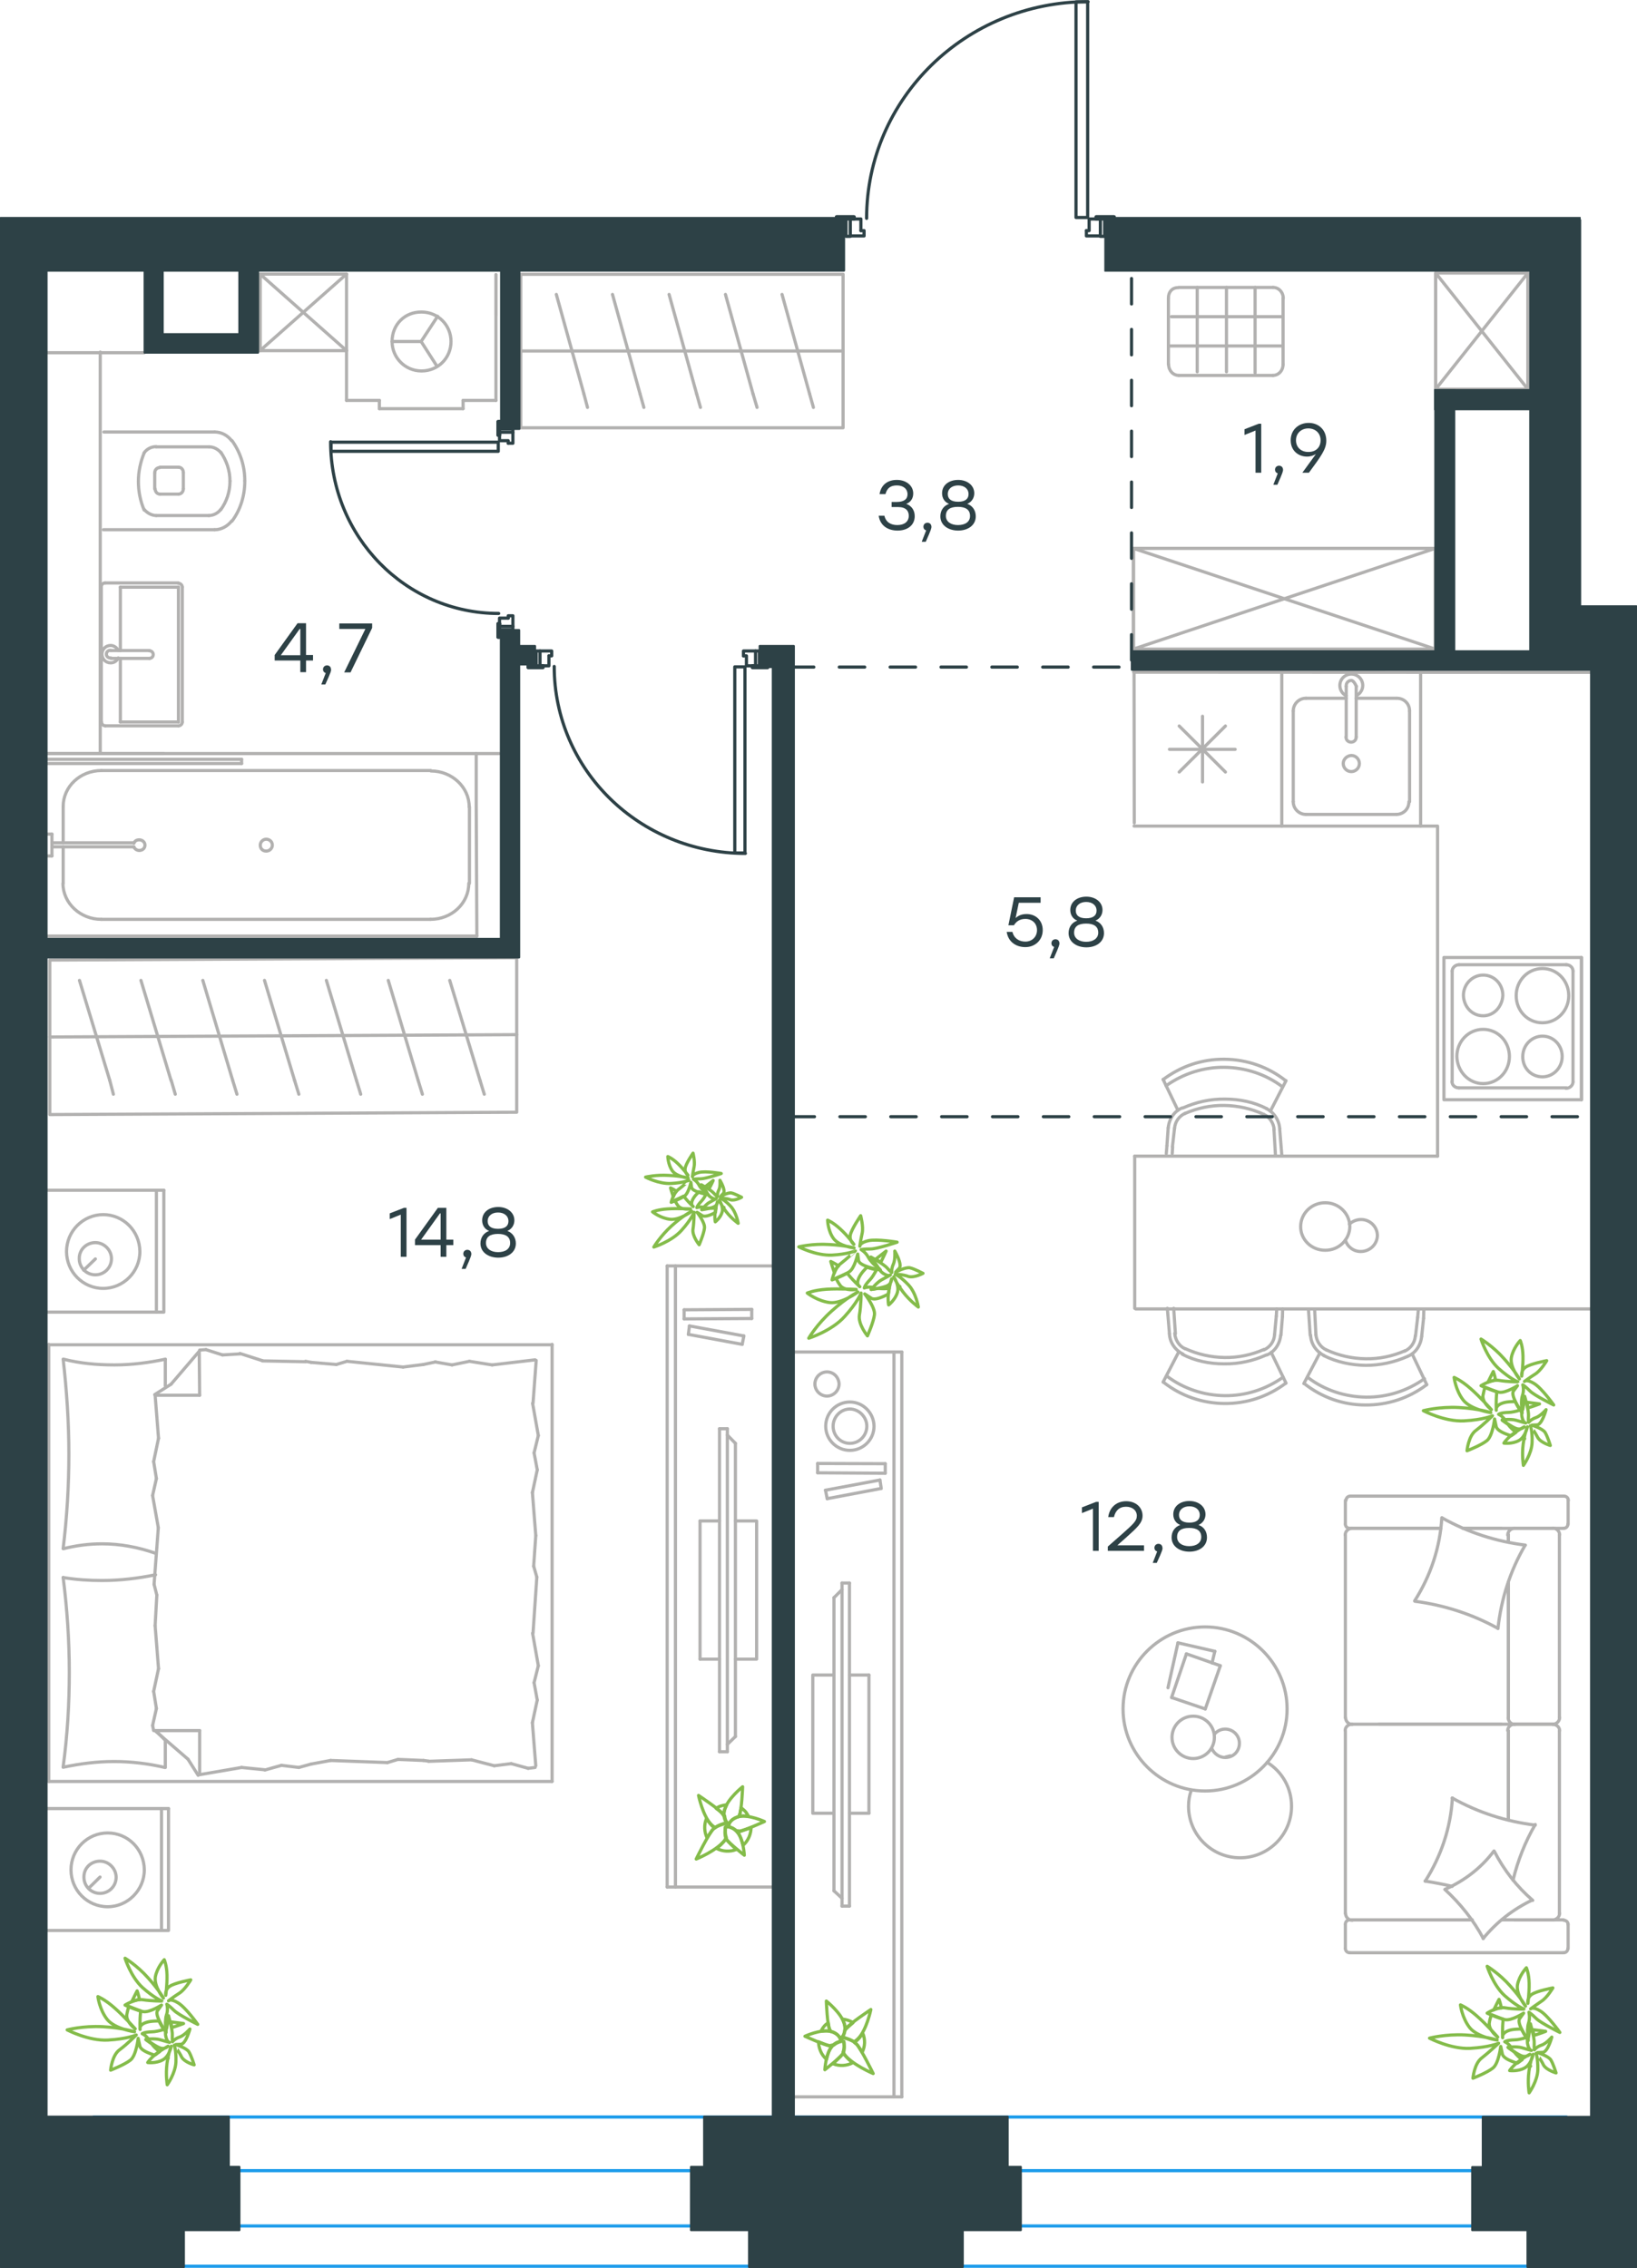 <?xml version="1.0" encoding="utf-8"?>
<!-- Generator: Adobe Illustrator 26.5.0, SVG Export Plug-In . SVG Version: 6.00 Build 0)  -->
<svg version="1.1" id="Слой_1" xmlns="http://www.w3.org/2000/svg" xmlns:xlink="http://www.w3.org/1999/xlink" x="0px" y="0px"
	 viewBox="0 0 772.4 1070" style="enable-background:new 0 0 772.4 1070;" xml:space="preserve">
<style type="text/css">
	.st0{fill:none;stroke:#1D9CEB;stroke-width:1.5;stroke-linecap:round;stroke-linejoin:round;stroke-miterlimit:10;}
	.st1{enable-background:new    ;}
	.st2{fill:#2D4146;}
	.st3{fill:none;stroke:#B2B1B0;stroke-width:1.5;stroke-linecap:round;stroke-linejoin:round;stroke-miterlimit:10;}
	.st4{fill:none;stroke:#84BC4A;stroke-width:1.5;stroke-linecap:round;stroke-linejoin:round;stroke-miterlimit:10;}
	.st5{fill:none;stroke:#B2B1B0;stroke-width:1.5;stroke-linecap:round;stroke-linejoin:round;stroke-miterlimit:10;}
	.st6{fill:#2D4146;stroke:#2D4146;stroke-width:0.5;stroke-linecap:round;stroke-linejoin:round;stroke-miterlimit:10;}
	
		.st7{fill:none;stroke:#2D4146;stroke-width:1.5;stroke-linecap:round;stroke-linejoin:round;stroke-miterlimit:10;stroke-dasharray:12;}
	.st8{fill:none;stroke:#2D4146;stroke-width:1.5;stroke-linecap:round;stroke-linejoin:round;stroke-miterlimit:10;}
</style>
<line class="st0" x1="44.2" y1="1069.1" x2="739.1" y2="1069.1"/>
<line class="st0" x1="44.2" y1="1050.1" x2="739.1" y2="1050.1"/>
<line class="st0" x1="44.2" y1="1024" x2="739.1" y2="1024"/>
<line class="st0" x1="44.2" y1="998.7" x2="739.1" y2="998.7"/>
<g class="st1">
	<path class="st2" d="M431.6,243.5c0,4.2-3.3,6.8-8.1,6.8c-4.4,0-8.2-2.2-8.9-7h2.7c0.7,3.1,3.1,4.4,6.1,4.4c3.4,0,5.4-1.7,5.4-4.4
		c0-2.3-1.4-4.1-5-4.1h-3.1v-2.4h2.4c3.4,0,5.1-1.3,5.1-3.6c0-2.6-2-4.2-5-4.2c-2.7,0-4.6,1-5.4,4.1H415c0.8-4.7,4.1-6.7,8.2-6.7
		c4.3,0,7.7,2.6,7.7,6.4c0,2.2-1.1,4.1-3.3,4.9C430.1,238.6,431.6,240.7,431.6,243.5z"/>
	<path class="st2" d="M436.8,255.6h-1.9l2.1-5.4c-0.8-0.2-1.3-0.9-1.3-1.7c0-1.1,0.8-1.9,1.9-1.9c0.8,0,1.8,0.4,1.9,1.9
		C439.5,249.1,439.4,249.8,436.8,255.6z"/>
	<path class="st2" d="M460.4,243.6c0,4.2-3.7,6.7-8.3,6.7s-8.4-2.5-8.4-6.7c0-2.8,1.5-5,4.1-5.9c-2.1-0.8-3.3-2.7-3.3-5
		c0-3.9,3.3-6.3,7.6-6.3c4.2,0,7.6,2.5,7.6,6.3c0,2.2-1.2,4.1-3.3,5C459,238.6,460.4,240.9,460.4,243.6z M457.7,243.4
		c0-2.9-2-4.3-5.7-4.3c-3.8,0-5.7,1.4-5.7,4.3c0,2.7,2.4,4.3,5.7,4.3C455.4,247.7,457.7,246.2,457.7,243.4z M447.2,233.1
		c0,2.1,1.4,3.6,4.9,3.6c3.5,0,4.9-1.5,4.9-3.6c0-2.5-2-4.1-4.9-4.1S447.2,230.6,447.2,233.1z"/>
</g>
<g>
	<line class="st3" x1="88.7" y1="829.9" x2="73.2" y2="816.5"/>
	<line class="st3" x1="93.5" y1="837.5" x2="88.7" y2="829.9"/>
	<line class="st3" x1="23" y1="634.4" x2="260.5" y2="634.4"/>
	<line class="st3" x1="94.2" y1="658.2" x2="73.5" y2="658.2"/>
	<line class="st3" x1="260.5" y1="840.4" x2="23" y2="840.4"/>
	<line class="st3" x1="23" y1="840.4" x2="23" y2="634.2"/>
	<line class="st3" x1="94.2" y1="816.4" x2="94.2" y2="837"/>
	<line class="st3" x1="78" y1="821" x2="78" y2="833.8"/>
	<line class="st3" x1="94.2" y1="816.4" x2="73.5" y2="816.4"/>
	<line class="st3" x1="73.5" y1="816.4" x2="78" y2="821"/>
	<line class="st3" x1="78" y1="641.2" x2="78" y2="653.8"/>
	<line class="st3" x1="80.7" y1="653" x2="93.8" y2="637.7"/>
	<line class="st3" x1="73" y1="657.9" x2="80.7" y2="653"/>
	<line class="st3" x1="94.2" y1="658.2" x2="94" y2="637.7"/>
	<line class="st3" x1="252.8" y1="724.4" x2="251.8" y2="738.9"/>
	<line class="st3" x1="251.3" y1="770.5" x2="254" y2="785.8"/>
	<line class="st3" x1="252" y1="793.8" x2="253.5" y2="802"/>
	<line class="st3" x1="254" y1="785.8" x2="252" y2="793.8"/>
	<line class="st3" x1="251.8" y1="738.8" x2="253.3" y2="744"/>
	<line class="st3" x1="253.3" y1="744" x2="251.5" y2="770.5"/>
	<line class="st3" x1="251.2" y1="812.7" x2="252.8" y2="833"/>
	<line class="st3" x1="253.5" y1="802" x2="251.2" y2="812.7"/>
	<line class="st3" x1="251.3" y1="662" x2="254" y2="677.2"/>
	<line class="st3" x1="252" y1="685.4" x2="253.5" y2="693.4"/>
	<line class="st3" x1="254" y1="677.2" x2="252" y2="685.4"/>
	<line class="st3" x1="253" y1="641.8" x2="251.5" y2="662"/>
	<line class="st3" x1="251.2" y1="704" x2="252.8" y2="724.4"/>
	<line class="st3" x1="253.5" y1="693.4" x2="251.2" y2="704.2"/>
	<line class="st3" x1="260.5" y1="840.4" x2="260.5" y2="634.2"/>
	<path class="st3" d="M29.8,833.5c2-14.8,2.9-29.6,2.9-44.6c0-14.8-1-29.8-2.9-44.7"/>
	<path class="st3" d="M30,641.2c7.8,2,15.8,2.7,24,2.7c8,0,16-1,24-2.7"/>
	<path class="st3" d="M77.8,833.8C70,832,62,831,53.8,831c-8,0-16,1-24,2.7"/>
	<path class="st3" d="M29.8,730.5c1.8-14.8,2.7-29.6,2.7-44.6c0-14.8-1-29.8-2.7-44.7"/>
	<line class="st3" x1="199.8" y1="643.7" x2="205.5" y2="642.5"/>
	<line class="st3" x1="213.3" y1="643.9" x2="221.5" y2="642.2"/>
	<line class="st3" x1="205.3" y1="642.5" x2="213.3" y2="643.9"/>
	<line class="st3" x1="232.2" y1="643.9" x2="252.5" y2="641.5"/>
	<line class="st3" x1="221.5" y1="642.2" x2="232.2" y2="643.9"/>
	<line class="st3" x1="146.8" y1="642.7" x2="158.7" y2="643.7"/>
	<line class="st3" x1="190.2" y1="644.9" x2="199.8" y2="643.7"/>
	<line class="st3" x1="158.7" y1="643.7" x2="163.7" y2="642.2"/>
	<line class="st3" x1="163.7" y1="642.2" x2="190.2" y2="644.9"/>
	<line class="st3" x1="144.2" y1="642.2" x2="146.8" y2="642.7"/>
	<line class="st3" x1="94.2" y1="636.9" x2="97.2" y2="636.7"/>
	<line class="st3" x1="105" y1="639.2" x2="113.2" y2="638.7"/>
	<line class="st3" x1="97.2" y1="636.7" x2="105" y2="639.2"/>
	<line class="st3" x1="123.8" y1="642" x2="144.2" y2="642.4"/>
	<line class="st3" x1="113.2" y1="638.5" x2="123.8" y2="641.9"/>
	<path class="st3" d="M73.5,732.8c-8.2-2.9-16.8-4.5-25.3-4.5c-6.2,0-12.3,0.8-18.3,2.3"/>
	<line class="st3" x1="146.8" y1="832.2" x2="141" y2="833.8"/>
	<line class="st3" x1="132.8" y1="832.8" x2="125" y2="835"/>
	<line class="st3" x1="141" y1="833.8" x2="132.8" y2="832.8"/>
	<line class="st3" x1="114" y1="833.8" x2="94.2" y2="837.2"/>
	<line class="st3" x1="125" y1="834.9" x2="114" y2="833.8"/>
	<line class="st3" x1="199.8" y1="830.5" x2="187.8" y2="830"/>
	<line class="st3" x1="156" y1="830.5" x2="146.8" y2="832.2"/>
	<line class="st3" x1="187.8" y1="830" x2="182.8" y2="831.5"/>
	<line class="st3" x1="182.8" y1="831.5" x2="156" y2="830.5"/>
	<line class="st3" x1="202.2" y1="830.8" x2="199.8" y2="830.5"/>
	<line class="st3" x1="252.5" y1="833.8" x2="249.2" y2="834.2"/>
	<line class="st3" x1="241.2" y1="832" x2="233.2" y2="833"/>
	<line class="st3" x1="249.2" y1="834.2" x2="241.2" y2="832"/>
	<line class="st3" x1="222.5" y1="830.2" x2="202.2" y2="830.9"/>
	<line class="st3" x1="233.2" y1="833" x2="222.5" y2="830.2"/>
	<path class="st3" d="M29.8,744.2c6,1,12.3,1.4,18.3,1.4c8.6,0,17-1,25.3-2.7"/>
	<line class="st3" x1="73.2" y1="766.9" x2="74" y2="752.5"/>
	<line class="st3" x1="74.7" y1="720.7" x2="72" y2="705.5"/>
	<line class="st3" x1="73.8" y1="697.5" x2="72.5" y2="689.5"/>
	<line class="st3" x1="72" y1="705.5" x2="73.8" y2="697.5"/>
	<line class="st3" x1="74" y1="752.5" x2="72.7" y2="747.4"/>
	<line class="st3" x1="72.7" y1="747.4" x2="74.7" y2="720.7"/>
	<line class="st3" x1="74.8" y1="678.5" x2="73.2" y2="658.2"/>
	<line class="st3" x1="72.5" y1="689.5" x2="74.8" y2="678.5"/>
	<line class="st3" x1="72.5" y1="816.4" x2="72" y2="814"/>
	<line class="st3" x1="73.8" y1="806" x2="72.5" y2="797.9"/>
	<line class="st3" x1="72" y1="814" x2="73.8" y2="806"/>
	<line class="st3" x1="74.8" y1="787.2" x2="73.2" y2="766.9"/>
	<line class="st3" x1="72.5" y1="797.9" x2="74.8" y2="787.2"/>
	<line class="st3" x1="73.8" y1="561.5" x2="73.8" y2="619"/>
	<line class="st3" x1="39.5" y1="599.2" x2="45" y2="593.9"/>
	<line class="st3" x1="19.8" y1="561.5" x2="77.3" y2="561.5"/>
	<polyline class="st3" points="22,619 77.3,619 77.3,561.5 	"/>
	<path class="st3" d="M45,586.2c4.1,0,7.6,3.5,7.6,7.6c0,4.3-3.5,7.6-7.6,7.6c-4.3,0-7.6-3.5-7.6-7.6
		C37.3,589.5,40.8,586.2,45,586.2z"/>
	<path class="st3" d="M48.7,573c9.4,0,17.2,7.6,17.3,17.4c0,9.6-7.8,17.4-17.3,17.4c-9.6,0-17.3-7.8-17.3-17.4S39.2,573,48.7,573z"
		/>
	<line class="st3" x1="76.2" y1="853.2" x2="76.2" y2="910.7"/>
	<line class="st3" x1="41.8" y1="890.8" x2="47.2" y2="885.5"/>
	<line class="st3" x1="22" y1="853.2" x2="79.5" y2="853.2"/>
	<polyline class="st3" points="22,910.7 79.5,910.7 79.5,853.2 	"/>
	<path class="st3" d="M47.2,878c4.1,0,7.6,3.5,7.6,7.6c0,4.3-3.5,7.6-7.6,7.6c-4.3,0-7.6-3.5-7.6-7.6C39.5,881.2,43,878,47.2,878z"
		/>
	<path class="st3" d="M50.8,864.7c9.5,0,17.2,7.6,17.3,17.4c0,9.5-7.8,17.4-17.3,17.4c-9.6,0-17.3-7.8-17.3-17.4
		C33.5,872.5,41.2,864.7,50.8,864.7z"/>
	<line class="st3" x1="73" y1="223.1" x2="73" y2="230.6"/>
	<line class="st3" x1="48.8" y1="249.9" x2="101.3" y2="249.9"/>
	<line class="st3" x1="86.5" y1="230.6" x2="86.5" y2="223.1"/>
	<line class="st3" x1="75.5" y1="233.1" x2="84.2" y2="233.1"/>
	<line class="st3" x1="84.2" y1="220.4" x2="75.5" y2="220.4"/>
	<line class="st3" x1="101.3" y1="203.8" x2="49" y2="203.8"/>
	<line class="st3" x1="73.7" y1="243.2" x2="98.7" y2="243.2"/>
	<line class="st3" x1="98.7" y1="210.8" x2="73.7" y2="210.8"/>
	<path class="st3" d="M73,223.1c0-1.4,1-2.5,2.3-2.5"/>
	<path class="st3" d="M109.3,245.8c-2,2.5-4.9,4.1-8,4.1"/>
	<path class="st3" d="M75.5,233.1c-1.4,0-2.3-1.2-2.3-2.5"/>
	<path class="st3" d="M86.5,230.6c0,1.4-1,2.5-2.3,2.5"/>
	<path class="st3" d="M115.5,226.9v0.2c0,6.8-2.1,13.5-6,18.7"/>
	<path class="st3" d="M109.5,207.9c3.9,5.5,6,11.9,6,18.9c0-0.2,0-0.2,0,0"/>
	<path class="st3" d="M101.3,203.8c3.1,0,6,1.5,8,4.1"/>
	<path class="st3" d="M104.2,240.3c-1.4,1.8-3.5,2.9-5.7,2.9"/>
	<path class="st3" d="M108.5,226.9v0.2c0,4.9-1.6,9.6-4.3,13.3"/>
	<path class="st3" d="M84.2,220.4c1.4,0,2.3,1.2,2.3,2.5"/>
	<path class="st3" d="M98.7,210.8c2.2,0,4.3,1.2,5.7,2.9"/>
	<path class="st3" d="M104.2,213.4c2.7,3.9,4.3,8.6,4.3,13.5"/>
	<path class="st3" d="M68,240.6c-1.8-4.3-2.7-8.8-2.7-13.5s1-9.2,2.7-13.4"/>
	<path class="st3" d="M68,213.6c1.4-1.9,3.5-2.9,5.7-2.9"/>
	<path class="st3" d="M73.7,243.2c-2.1,0-4.3-1.2-5.7-2.9"/>
	<line class="st3" x1="47.3" y1="354.9" x2="47.3" y2="166.1"/>
	<line class="st3" x1="70.5" y1="310.6" x2="52.3" y2="310.6"/>
	<line class="st3" x1="56.8" y1="306.9" x2="56.8" y2="277"/>
	<line class="st3" x1="49.7" y1="342.4" x2="84.2" y2="342.4"/>
	<line class="st3" x1="84.2" y1="340.6" x2="56.8" y2="340.6"/>
	<line class="st3" x1="84.2" y1="277" x2="84.2" y2="340.6"/>
	<line class="st3" x1="56.8" y1="277" x2="84.2" y2="277"/>
	<line class="st3" x1="52.3" y1="306.9" x2="70.5" y2="306.9"/>
	<line class="st3" x1="56.8" y1="340.6" x2="56.8" y2="310.6"/>
	<line class="st3" x1="47.8" y1="277" x2="47.8" y2="340.6"/>
	<line class="st3" x1="84.2" y1="275" x2="49.7" y2="275"/>
	<line class="st3" x1="86" y1="340.6" x2="86" y2="277"/>
	<path class="st3" d="M84.2,275.2c1,0,1.8,0.8,1.8,1.8"/>
	<path class="st3" d="M86,340.6c0,1-0.8,1.8-1.8,1.8"/>
	<path class="st3" d="M47.8,276.8c0-1,0.8-1.8,1.8-1.8"/>
	<path class="st3" d="M49.7,342.4c-1,0-1.8-0.8-1.8-1.8"/>
	<path class="st3" d="M55.8,310.4c-0.7,1.5-2.1,2.3-3.6,2.3c-2.3,0-4.1-1.8-4.1-4.1c0-2.3,1.8-4.1,4.1-4.1c1.5,0,2.9,1,3.6,2.3"/>
	<path class="st3" d="M52.3,310.4H52c-1,0-1.8-0.8-1.8-1.8s0.8-1.8,1.8-1.8h0.3"/>
	<path class="st3" d="M70.5,307L70.5,307c1,0,1.8,0.8,1.8,1.8s-0.8,1.8-1.8,1.8"/>
	<line class="st3" x1="218.5" y1="188.9" x2="234" y2="188.9"/>
	<line class="st3" x1="198.7" y1="161.1" x2="206.5" y2="149.2"/>
	<line class="st3" x1="198.7" y1="161.1" x2="185" y2="161.1"/>
	<line class="st3" x1="179" y1="192.8" x2="179" y2="188.9"/>
	<line class="st3" x1="218.5" y1="192.8" x2="179" y2="192.8"/>
	<line class="st3" x1="198.7" y1="161.1" x2="206.2" y2="172.8"/>
	<line class="st3" x1="234" y1="148.6" x2="234" y2="129.6"/>
	<line class="st3" x1="163.5" y1="129.6" x2="163.5" y2="188.9"/>
	<line class="st3" x1="234" y1="188.9" x2="234" y2="129.6"/>
	<line class="st3" x1="163.5" y1="188.9" x2="179" y2="188.9"/>
	<line class="st3" x1="218.5" y1="188.9" x2="218.5" y2="192.8"/>
	<path class="st3" d="M185,161.1c0,7.6,6.1,13.9,13.9,13.9s13.9-6.1,13.9-13.9c0-7.8-6.2-13.9-13.9-13.9
		C191,147.1,185,153.1,185,161.1z"/>
	<polyline class="st3" points="163.5,165.4 122.7,165.4 163.5,129.3 	"/>
	<polyline class="st3" points="122.7,165.4 122.7,129.3 163.5,129.3 	"/>
	<polyline class="st3" points="163.5,165.4 122.7,129.3 122.7,165.4 	"/>
	<line class="st3" x1="410" y1="790.2" x2="400.8" y2="790.2"/>
	<line class="st3" x1="410" y1="855.4" x2="410" y2="790.2"/>
	<polyline class="st3" points="393.5,790.2 383.5,790.2 383.5,855.4 393.5,855.4 	"/>
	<line class="st3" x1="400.8" y1="855.4" x2="410" y2="855.4"/>
	<line class="st3" x1="421.8" y1="989.2" x2="421.8" y2="637.8"/>
	<line class="st3" x1="374.8" y1="989.2" x2="425.5" y2="989.2"/>
	<line class="st3" x1="425.5" y1="989.2" x2="425.5" y2="637.8"/>
	<line class="st3" x1="425.5" y1="637.8" x2="374.8" y2="637.8"/>
	<line class="st3" x1="397.3" y1="746.8" x2="400.8" y2="746.8"/>
	<line class="st3" x1="397.3" y1="895.5" x2="393.5" y2="892"/>
	<line class="st3" x1="393.5" y1="753.7" x2="397.3" y2="749.9"/>
	<line class="st3" x1="397.3" y1="746.8" x2="397.3" y2="899.2"/>
	<line class="st3" x1="400.8" y1="899.2" x2="400.8" y2="746.8"/>
	<line class="st3" x1="397.3" y1="899.2" x2="400.8" y2="899.2"/>
	<line class="st3" x1="393.5" y1="892" x2="393.5" y2="753.7"/>
	<line class="st3" x1="415.8" y1="702.2" x2="415.2" y2="698.2"/>
	<line class="st3" x1="415.2" y1="698.2" x2="389.5" y2="703"/>
	<line class="st3" x1="390.3" y1="707" x2="415.7" y2="702.2"/>
	<line class="st3" x1="417.7" y1="695" x2="417.7" y2="690.5"/>
	<line class="st3" x1="389.5" y1="703" x2="390.3" y2="707"/>
	<line class="st3" x1="385.8" y1="694.8" x2="417.7" y2="695"/>
	<line class="st3" x1="417.7" y1="690.5" x2="385.8" y2="690.4"/>
	<line class="st3" x1="385.8" y1="690.4" x2="385.8" y2="694.8"/>
	<path class="st3" d="M401,664.7c-4.3,0-7.9,3.7-7.9,8.1c0,4.5,3.5,8.1,7.9,8.1c4.5,0,8-3.7,8-8.1C409,668.4,405.2,664.7,401,664.7z
		"/>
	<path class="st3" d="M401,661.4c-6.3,0-11.4,5.1-11.4,11.4c0,6.3,5.1,11.4,11.4,11.4c6.3,0,11.4-5.1,11.4-11.4
		C412.3,666.5,407.2,661.4,401,661.4z"/>
	<path class="st3" d="M390.2,647.2c-3.1,0-5.7,2.6-5.7,5.7c0,3.1,2.6,5.7,5.7,5.7c3.1,0,5.7-2.6,5.7-5.7
		C395.8,649.7,393.3,647.2,390.2,647.2z"/>
	<path class="st4" d="M398.2,963.2c0,0-2.8-1.1-5.7,2.2c-2.9,3.4-3.3,11-3.3,11s7.4-5.8,8.6-7.7
		C398.8,966.9,398.2,963.2,398.2,963.2z"/>
	<path class="st4" d="M396.5,962c0,0,3.1-2.1,1.9-7.1c-1.2-5.1-8.5-10.9-8.5-10.9s0.4,11.3,1.6,13.6c0.2,0.1,0.2,0.4,0.3,0.6
		C395,959.2,396.2,960.9,396.5,962z"/>
	<path class="st4" d="M386.2,963.2c0.1,3,1.3,6.2,3.8,8.3c0.5-2.2,1.2-4.5,2.5-6l0.8-0.9c-0.7,0.2-1.4,0.4-2,0.4
		C390.3,964.9,388.2,964,386.2,963.2z M390.8,954.2c-0.8,0.6-1.5,1.1-2.1,1.9c-0.5,0.6-1,1.5-1.4,2.2c1.6-0.2,3.3-0.4,4.7,0.1
		c-0.1-0.1-0.2-0.4-0.3-0.6C391.2,957,391,955.7,390.8,954.2z M397.8,968.4c-0.1,0.2-0.1,0.2-0.1,0.4c-0.5,0.9-2.8,2.9-4.6,4.8
		c3,1.2,6.4,1,9.3-0.5c-1.5-1-2.8-2.4-3.7-3.5C398.2,969,398,968.7,397.8,968.4z M397.8,961l-0.3,0.3l0.2,0.1L397.8,961z
		 M402.5,954.2c-1.5-1-3.3-1.5-5-1.7c0.4,0.8,0.7,1.7,1,2.5c0.2,1,0.5,2,0.2,2.8l0.4-0.5C399.8,956.5,401,955.5,402.5,954.2z
		 M406.8,968.2c1.4-2.8,1.5-6.1,0.3-9c-0.6,1-1.4,2-2.1,2.7c-0.7,0.8-1.3,1.2-1.9,1.6c0.3,0.3,0.8,0.7,1.1,0.9
		C404.8,964.9,405.7,966.4,406.8,968.2z"/>
	<path class="st4" d="M403,963.2c0.5-0.3,1.2-0.8,1.9-1.5c4-4,6-13.7,6-13.7s-10.1,6.7-11.9,9.1c-0.1,0.2-0.3,0.3-0.4,0.5
		c-0.2,1.4-0.5,2.5-1.2,3.2v0.3C398.8,961.5,401.2,962.2,403,963.2z"/>
	<path class="st4" d="M412,978.2c0,0-5.8-11.9-8.1-14.2c-1.7-1.7-5.2-2.7-6.5-3c-0.4,0.7-0.8,0.9-0.8,0.9c0.2,0.4,0.2,0.7,0.2,0.7
		s-0.1,0.1-0.4,0.2c1.1-0.1,1.7,0.2,1.7,0.2s0.5,3.1-0.3,5c0.2,0.4,0.5,0.7,0.5,1C402,974,412,978.2,412,978.2z"/>
	<path class="st4" d="M396.8,962.8c0,0-0.3-3.4-4.9-4.5c-4.7-1.1-12.1,2.3-12.1,2.3s9.2,4.2,11.7,4.5c0.6,0,1.4-0.1,2-0.4
		c1.1-0.9,2.2-1.3,2.9-1.5C396.7,962.9,396.8,962.8,396.8,962.8z"/>
	<line class="st3" x1="711.7" y1="810.4" x2="711.7" y2="746.4"/>
	<line class="st3" x1="634.8" y1="907.9" x2="634.8" y2="919.2"/>
	<line class="st3" x1="634.8" y1="816.5" x2="634.8" y2="902.7"/>
	<line class="st3" x1="708.4" y1="721" x2="690.3" y2="721"/>
	<line class="st3" x1="679.8" y1="721" x2="637.8" y2="721"/>
	<line class="st3" x1="694.6" y1="905.7" x2="637.8" y2="905.7"/>
	<line class="st3" x1="732.8" y1="813.4" x2="714.7" y2="813.4"/>
	<line class="st3" x1="711.7" y1="858.5" x2="711.7" y2="816.5"/>
	<line class="st3" x1="739.9" y1="719" x2="739.9" y2="707.8"/>
	<line class="st3" x1="714.7" y1="813.4" x2="732.8" y2="813.4"/>
	<line class="st3" x1="735.8" y1="816.5" x2="735.8" y2="902.7"/>
	<line class="st3" x1="636.8" y1="905.7" x2="694.6" y2="905.7"/>
	<line class="st3" x1="708.4" y1="813.4" x2="650.7" y2="813.4"/>
	<line class="st3" x1="634.8" y1="724" x2="634.8" y2="810.4"/>
	<line class="st3" x1="634.8" y1="707.8" x2="634.8" y2="719"/>
	<line class="st3" x1="711.7" y1="727.5" x2="711.7" y2="724"/>
	<line class="st3" x1="690.3" y1="721" x2="737.8" y2="721"/>
	<line class="st3" x1="711.7" y1="727.5" x2="711.7" y2="724"/>
	<line class="st3" x1="714.7" y1="721" x2="732.8" y2="721"/>
	<line class="st3" x1="714.7" y1="813.4" x2="732.8" y2="813.4"/>
	<line class="st3" x1="711.7" y1="858.5" x2="711.7" y2="816.5"/>
	<line class="st3" x1="735.8" y1="724" x2="735.8" y2="810.4"/>
	<line class="st3" x1="636.8" y1="721" x2="679.8" y2="721"/>
	<line class="st3" x1="711.7" y1="810.4" x2="711.7" y2="746.4"/>
	<line class="st3" x1="636.8" y1="921.2" x2="737.8" y2="921.2"/>
	<line class="st3" x1="739.9" y1="919.2" x2="739.9" y2="907.8"/>
	<line class="st3" x1="737.8" y1="905.7" x2="708.6" y2="905.7"/>
	<line class="st3" x1="637.8" y1="813.4" x2="714.7" y2="813.4"/>
	<line class="st3" x1="732.8" y1="905.7" x2="714.7" y2="905.7"/>
	<path class="st3" d="M739.8,719c0,1-0.8,2-2,2"/>
	<path class="st3" d="M634.8,907.7c0-1,0.8-2,2-2"/>
	<path class="st3" d="M737.9,905.9c1,0,2,0.8,2,2"/>
	<path class="st3" d="M714.8,813.5c-1.8,0-3.2-1.5-3.2-3.2"/>
	<path class="st3" d="M735.9,902.5c0,1.8-1.5,3.2-3.2,3.2"/>
	<path class="st3" d="M732.7,720.9c1.8,0,3.2,1.5,3.2,3.2"/>
	<path class="st3" d="M638.1,813.5c-1.8,0-3.2-1.5-3.2-3.2"/>
	<path class="st3" d="M735.9,810.2c0,1.8-1.5,3.2-3.2,3.2"/>
	<path class="st3" d="M634.7,816.4c0-1.7,1.5-3,3.2-3"/>
	<path class="st3" d="M635.1,707.8c0-1,0.8-2,2-2H738c1,0,2,0.8,2,2"/>
	<path class="st3" d="M732.7,813.5c1.8,0,3.2,1.3,3.2,3"/>
	<path class="st3" d="M636.8,921.2c-1,0-2-0.8-2-2"/>
	<path class="st3" d="M634.7,724.2c0-1.8,1.5-3.2,3.2-3.2"/>
	<path class="st3" d="M636.8,721c-1,0-2-0.8-2-2"/>
	<path class="st3" d="M638.1,905.9c-1.8,0-3.2-1.5-3.2-3.2"/>
	<path class="st3" d="M711.4,724.2c0-1.8,1.5-3.2,3.2-3.2"/>
	<path class="st3" d="M711.4,816.4c0-1.7,1.5-3,3.2-3"/>
	<path class="st3" d="M739.8,919.2c0,1-0.8,2-2,2"/>
	<path class="st3" d="M667.6,755.4c13.8,1.8,27.1,6.1,39.2,12.8"/>
	<path class="st3" d="M681.8,891.4c7.3,6.7,13.5,14.5,18.1,23.1"/>
	<path class="st3" d="M704.9,873.2c-6,8-14,14.1-23.1,18.1"/>
	<path class="st3" d="M680.3,716c-0.8,14-5.3,27.4-12.8,39.2"/>
	<path class="st3" d="M724.4,861c-13.8-1.7-27.1-6-39.2-12.8"/>
	<path class="st3" d="M713.9,887c2.2-9.1,5.7-18.1,10.5-26.3"/>
	<path class="st3" d="M685.3,848.2c-0.8,14-5.3,27.4-12.8,39.2"/>
	<path class="st3" d="M719.7,728.9c-13.8-1.7-27.1-6-39.2-12.8"/>
	<path class="st3" d="M706.8,768.2c1.5-13.8,5.8-27.3,12.8-39.2"/>
	<path class="st3" d="M723.2,896.5c-7.5-6.5-13.6-14.3-18.1-23.1"/>
	<path class="st3" d="M672.4,887.4c4.3,0.7,8.7,1.5,12.8,2.5"/>
	<path class="st3" d="M699.8,914.5c6.3-7.7,14.1-13.8,23.1-18.1"/>
	<polyline class="st3" points="534.8,306.2 534.8,258.7 677.2,258.7 677.2,267.6 677.2,306.2 534.8,306.2 677.2,258.7 	"/>
	<polyline class="st3" points="677.2,306.2 534.8,258.7 534.8,306.2 	"/>
	<line class="st3" x1="555.8" y1="775" x2="573.2" y2="779"/>
	<line class="st3" x1="573.2" y1="779" x2="571.9" y2="784.5"/>
	<line class="st3" x1="551.1" y1="796.2" x2="555.8" y2="775"/>
	<line class="st3" x1="559.8" y1="780.2" x2="575.8" y2="785.8"/>
	<line class="st3" x1="575.8" y1="785.8" x2="568.7" y2="806.2"/>
	<line class="st3" x1="568.7" y1="806.2" x2="552.8" y2="800.8"/>
	<line class="st3" x1="552.8" y1="800.8" x2="559.8" y2="780.2"/>
	<path class="st3" d="M607.3,806.2c0-21.3-17.4-38.7-38.7-38.7c-21.3,0-38.7,17.4-38.7,38.7s17.4,38.7,38.7,38.7
		S607.3,827.5,607.3,806.2z"/>
	<ellipse class="st5" cx="563" cy="819.6" rx="10" ry="10"/>
	<path class="st3" d="M573.1,818c1.3-1.5,3.1-2.3,5-2.3c3.6,0,6.7,2.9,6.7,6.7s-2.9,6.7-6.7,6.7c-2.7,0-5.2-1.7-6.3-4.2"/>
	<path class="st3" d="M578.2,828.9c0.8-0.2,1.5-0.4,2.3-0.6"/>
	<path class="st3" d="M597.9,831.4c7.1,4.4,11.5,12.1,11.5,20.7c0,13.4-10.9,24.3-24.3,24.3s-24.3-10.9-24.3-24.3
		c0-2.5,0.4-5.2,1.3-7.5"/>
	<line class="st3" x1="601.4" y1="629.5" x2="602.2" y2="620.9"/>
	<line class="st3" x1="605.1" y1="621.2" x2="605.2" y2="617.5"/>
	<line class="st3" x1="602.2" y1="620.9" x2="602.4" y2="617.5"/>
	<line class="st3" x1="554.6" y1="629.2" x2="553.8" y2="617.2"/>
	<line class="st3" x1="551.8" y1="629.2" x2="550.8" y2="617.2"/>
	<line class="st3" x1="604.4" y1="629.8" x2="605.1" y2="621.2"/>
	<line class="st3" x1="556.2" y1="637.7" x2="548.8" y2="652"/>
	<line class="st3" x1="599.8" y1="638" x2="606.8" y2="652.5"/>
	<line class="st3" x1="667.9" y1="630.2" x2="668.9" y2="621.5"/>
	<line class="st3" x1="671.7" y1="621.9" x2="671.8" y2="618.2"/>
	<line class="st3" x1="668.9" y1="621.5" x2="669.2" y2="618.2"/>
	<line class="st3" x1="620.9" y1="629.8" x2="620.3" y2="617.8"/>
	<line class="st3" x1="618.2" y1="629.9" x2="617.4" y2="617.8"/>
	<line class="st3" x1="670.8" y1="630.4" x2="671.7" y2="621.9"/>
	<line class="st3" x1="622.8" y1="638.2" x2="615.2" y2="652.7"/>
	<line class="st3" x1="666.3" y1="638.7" x2="673.2" y2="653.2"/>
	<path class="st3" d="M557.9,638.9c6,3.1,12.8,4.5,19.7,4.5c7,0.1,13.6-1.4,19.9-4.2"/>
	<path class="st3" d="M554.3,629c0.2,3.2,2.2,6.1,4.9,7.3"/>
	<path class="st3" d="M559.2,636.2c5.9,2.7,12.1,4.1,18.6,4.2c6.4,0.1,12.7-1.2,18.6-3.8"/>
	<path class="st3" d="M596.4,636.8c2.8-1.3,4.8-3.9,5-7.2"/>
	<path class="st3" d="M550.6,649.2c7.9,6,17.6,9.1,27.3,9.2c9.8,0.1,19.3-2.9,27.5-8.7"/>
	<path class="st3" d="M597.8,639.2c3.7-1.5,6.1-5.3,6.5-9.4"/>
	<path class="st3" d="M551.8,629.2c0.1,4,2.7,7.8,6.4,9.6"/>
	<path class="st3" d="M548.9,652c8.2,6.5,18.3,10,28.8,10.1s20.5-3.2,29-9.6"/>
	<path class="st3" d="M624.6,639.5c6.2,3.1,13,4.5,19.8,4.6c6.8,0,13.4-1.4,19.7-4.2"/>
	<path class="st3" d="M620.9,629.5c0.2,3.2,2.2,6.1,4.9,7.3"/>
	<path class="st3" d="M625.8,636.8c5.9,2.7,12.1,4.1,18.6,4.2c6.4,0.1,12.7-1.2,18.6-3.8"/>
	<path class="st3" d="M662.8,637.4c2.8-1.3,4.8-4,5-7.2"/>
	<path class="st3" d="M617.2,649.9c7.9,6,17.6,9.1,27.4,9.2c9.8,0.1,19.4-2.9,27.5-8.7"/>
	<path class="st3" d="M664.3,639.8c3.7-1.5,6.1-5.3,6.5-9.4"/>
	<path class="st3" d="M618.4,629.9c0.1,4,2.7,7.8,6.4,9.6"/>
	<path class="st3" d="M615.4,652.7c8.2,6.5,18.3,10.1,28.8,10.1c10.5,0.1,20.6-3.2,29-9.6"/>
	<path class="st4" d="M423.8,607c0.3-0.1,0.6-0.1,0.8-0.1v0.1c-0.1,0-0.4,0.3-0.8,0.6C423.8,607.2,423.8,607.2,423.8,607z
		 M413.2,594c2.7-2.1,4.9-3.8,4.9-3.8s-1.1,2.5-2.5,5.3C414.8,595,414,594.5,413.2,594z M411.5,595.5c0.2-0.2,0.5-0.5,0.7-0.7
		c0.6,0.9,1.4,2,2,2.9l-0.1,0.2C413.5,597.4,412.3,596.5,411.5,595.5z M393.7,600.4c-1-2.8-1.7-5.3-1.7-5.3s1.7,0.8,3.7,2.1
		C394.5,598,394,599.2,393.7,600.4z M406.3,610c0,0-1.7,4.4-7.8,11.1c-6.1,6.8-16.9,10.2-16.9,10.2s3.8-6.6,10.9-12.9
		c7-6.3,12.3-8.9,12.3-8.9s-7.5,5.6-13.2,5c-5.9-0.7-10.7-4.5-10.7-4.5s3.2-1.4,9.1-1.8c6-0.4,14,0.1,14,0.1s-5.2,0.9-7.5-1.8
		c-0.6-0.8-1.4-2.1-2.1-3.5c1.5-0.7,3.7-1.6,5.3-2.4c0.2,0.2,0.3,0.5,0.5,0.6c2.4,3,5.5,5.8,5.5,5.8s-2.4-1.1,0.2-5.4
		c0.7-1.2,1.9-2.5,3.2-3.8c1.5,0.6,3.3,1,4.5,1.2c-1.1,2-2.2,3.8-3.1,4.7c-2.6,2.7-2.7,3.9-2.7,3.9s1.5-0.7,4-0.3
		c-0.6,0.6-0.8,1-0.8,1s1.5-0.2,3.4-0.5c1.5,0.2,3.5,0.2,5.2,0c-0.2,0.8-0.2,1.6-0.4,2.5l-0.1,0.2c-3,1.6-6.3,2.9-7.9,2l-3.2-2.1
		c0,0,5,6.3,4.6,9.8s-3.3,10-3.3,10s-4.5-5.4-3.8-9.8C406.3,615.9,406.3,610,406.3,610z"/>
	<path class="st4" d="M396.8,596c-3,2.1-4.2,7.8-4.2,7.8s5.8-2.1,8.2-3.9c2.5-1.7,3.9-8.3,3.9-8.3l0.4,3c0.3,2.6,8.3,4.1,10.3,4.5
		c-0.2-0.1-0.3-0.4-0.5-0.6c-1.4-1.2-4.1-3.3-5.1-5.2c-1.3-2.6-3.5-3.8-3.5-3.8s1.4-0.3,4.5-0.3s12.5-3.2,12.5-3.2
		s-9.4-1.6-13.6-0.7c-4.2,1-4,2.6-4,2.6s0.4-3,1.1-6.1c0.7-3.1-0.7-8.3-0.7-8.3s-4.4,6.4-4.9,9.2c-0.5,2.7,1.7,4.3,1.7,4.3
		s-2.8-3.9-6.3-7.1c-3.4-3.2-6.1-4.3-6.1-4.3s0.1,5,2.8,8.7c2.8,3.7,9.7,4.4,9.7,4.4s-4-1.2-11.8-1.6c-7.8-0.5-14.3,1.1-14.3,1.1
		s8,4.2,15.6,3.9c7.5-0.4,11.1-2,11.1-2S400,593.5,396.8,596z"/>
	<path class="st4" d="M428.7,602.2c2.7,0.7,6.8-1.5,6.8-1.5s-4-2.1-6.1-2.6s-6.8,2-6.8,2l1.7-1.8c1.6-1.8-2.1-8.1-2.1-8.1
		s0.3,4.1-0.7,6.2c-1,2.2-0.7,3.9-0.7,3.9s-0.8-0.5-2.2-2.1c-1.5-1.8-7.7-5.2-7.7-5.2s3.3,6,5.8,7.7c2.6,1.7,3.4,0.8,3.4,0.8
		s-2,1.1-4.2,2.3s-4.8,4.5-4.8,4.5s5.9-0.8,7.8-1.9c1.9-1.1,1.8-3.1,1.8-3.1s-1.1,3.4-1.5,6.9s0.1,5.4,0.1,5.4s3.1-2.4,4.1-5.8
		c1.1-3.4-1.7-7.5-1.7-7.5s1,2.7,4.4,7.2c3.3,4.3,7.2,7.1,7.2,7.1s-1-6.6-4.7-10.5s-6.2-5-6.2-5S426.2,601.2,428.7,602.2z"/>
	<path class="st4" d="M721.6,974.2c0.3,0.1,0.5,0.4,0.6,0.5l-0.1,0.1c-0.1-0.1-0.5-0.1-1-0.2C721.2,974.4,721.3,974.2,721.6,974.2z
		 M723.2,957.5c3.4,0.4,6.1,0.8,6.1,0.8s-2.5,1-5.5,1.9C723.7,959.2,723.4,958.4,723.2,957.5z M720.8,957.5c0.3,0,0.7,0,1,0
		c-0.2,1-0.4,2.3-0.6,3.5l-0.2,0.1C720.9,960,720.8,958.7,720.8,957.5z M704.8,948.2c1.3-2.7,2.5-5,2.5-5s0.7,1.8,1.1,4.1
		C707.2,947.2,705.8,947.7,704.8,948.2z M707.1,963.9c0,0-4.3,1.9-13.4,2.4s-19.2-4.8-19.2-4.8s7.4-2,16.9-1.5
		c9.4,0.5,15,2.4,15,2.4s-9.2-1.3-12.9-5.8c-3.7-4.7-4.4-10.8-4.4-10.8s3.3,1.3,7.7,5.2c4.6,4,9.9,10,9.9,10s-4.3-3.1-4-6.6
		c0.1-1,0.5-2.5,1-4c1.6,0.6,3.7,1.5,5.5,2.1c0,0.3-0.1,0.6,0,0.8c-0.4,3.8-0.2,8-0.2,8s-0.8-2.5,3.9-3.7c1.3-0.3,3.1-0.4,5-0.4
		c0.7,1.4,1.6,3,2.3,4c-2.2,0.7-4.3,1.1-5.5,1.1c-3.8,0.1-4.7,0.9-4.7,0.9s1.6,0.6,3,2.6c-0.9,0-1.3,0.2-1.3,0.2s1.3,0.9,2.8,2
		c0.9,1.3,2.3,2.6,3.7,3.7c-0.7,0.4-1.3,1-2.1,1.5l-0.2,0.1c-3.3-1-6.5-2.4-7-4.2l-0.8-3.7c0,0-0.9,8-3.7,10.2
		c-2.7,2.2-9.4,4.8-9.4,4.8s0.6-7,4.2-9.6C702.8,968,707.1,963.9,707.1,963.9z"/>
	<path class="st4" d="M710.2,947.2c-3.6-0.7-8.5,2.5-8.5,2.5s5.6,2.6,8.6,3.1s8.6-3.1,8.6-3.1l-1.8,2.5c-1.7,2,3,8.8,4,10.4
		c-0.1-0.2,0-0.5,0-0.8c-0.2-1.8-0.6-5.2,0.1-7.3c0.9-2.7,0.2-5.2,0.2-5.2s1.2,0.7,3.4,2.9c2.2,2.2,11.2,6.6,11.2,6.6
		s-5.5-7.8-9.2-10.1s-4.6-1-4.6-1s2.4-1.8,5.1-3.6c2.7-1.7,5.4-6.3,5.4-6.3s-7.6,1.4-10,3.1c-2.3,1.6-1.8,4.2-1.8,4.2
		s0.7-4.8,0.6-9.5s-1.3-7.3-1.3-7.3s-3.4,3.6-4.2,8.1c-0.7,4.6,3.8,10,3.8,10s-2-3.7-7.2-9.5c-5.2-5.9-10.9-9.3-10.9-9.3
		s2.7,8.7,8.2,13.8c5.6,5,9.2,6.4,9.2,6.4S714.2,947.9,710.2,947.2z"/>
	<path class="st4" d="M728.3,974.2c1.4,2.4,5.9,3.7,5.9,3.7s-1.3-4.3-2.5-6.2c-1.2-1.8-6.2-3.4-6.2-3.4l2.4-0.1
		c2.4-0.1,4.3-7.2,4.3-7.2s-2.7,3.2-4.9,3.8c-2.3,0.8-3.3,2.2-3.3,2.2s-0.2-0.9-0.1-3.1c0.2-2.3-1.8-9.2-1.8-9.2s-1.9,6.5-1.3,9.6
		c0.6,3,1.8,3,1.8,3s-2.3-0.6-4.6-1.3c-2.4-0.7-6.5-0.2-6.5-0.2s4.7,3.6,6.9,4.2c2.1,0.5,3.5-0.9,3.5-0.9s-3.2,1.6-5.9,3.8
		c-2.7,2.2-3.7,3.9-3.7,3.9s3.9,0.5,7-1.2c3.2-1.6,4.1-6.5,4.1-6.5s-1.2,2.6-2,8.1c-0.7,5.4,0.1,10.1,0.1,10.1s3.9-5.4,4.1-10.8
		c0.1-5.3-0.8-7.9-0.8-7.9S727.2,971.8,728.3,974.2z"/>
	<path class="st4" d="M718.8,678.2c0.3,0.1,0.5,0.4,0.6,0.5l-0.1,0.1c-0.1-0.1-0.5-0.1-1-0.1C718.4,678.4,718.6,678.2,718.8,678.2z
		 M720.3,661.5c3.4,0.4,6.1,0.8,6.1,0.8s-2.5,1-5.5,1.9C720.8,663.2,720.7,662.4,720.3,661.5z M718.1,661.4c0.3,0,0.7,0,1,0
		c-0.2,1-0.4,2.3-0.6,3.5h-0.2C718.2,664,717.9,662.7,718.1,661.4z M702.1,652c1.3-2.7,2.5-5,2.5-5s0.7,1.8,1.1,4.1
		C704.3,651.2,703.1,651.7,702.1,652z M704.2,667.9c0,0-4.3,1.9-13.4,2.4s-19.2-4.8-19.2-4.8s7.4-2,16.8-1.5c9.5,0.5,15,2.4,15,2.4
		s-9.2-1.3-12.9-5.8c-3.7-4.7-4.4-10.8-4.4-10.8s3.3,1.3,7.7,5.2c4.6,4,9.9,10,9.9,10s-4.3-3.1-4-6.6c0.2-1,0.5-2.5,1-4
		c1.6,0.6,3.7,1.5,5.5,2.1c0,0.3-0.1,0.6,0,0.8c-0.4,3.8-0.2,8-0.2,8s-0.8-2.5,4-3.7c1.3-0.3,3.1-0.4,4.9-0.4c0.7,1.4,1.6,3,2.4,4
		c-2.2,0.7-4.3,1.1-5.5,1.1c-3.8,0.1-4.7,0.9-4.7,0.9s1.6,0.6,3,2.6c-0.9,0-1.3,0.2-1.3,0.2s1.2,0.9,2.8,2c0.9,1.3,2.3,2.6,3.7,3.7
		c-0.7,0.5-1.3,1-2.1,1.5l-0.2,0.1c-3.3-1-6.5-2.4-7-4.2l-0.8-3.7c0,0-0.9,8-3.6,10.2s-9.4,4.8-9.4,4.8s0.6-7,4.2-9.6
		C700.1,672,704.2,667.9,704.2,667.9z"/>
	<path class="st4" d="M707.3,651.2c-3.6-0.6-8.5,2.5-8.5,2.5s5.6,2.6,8.6,3.1s8.6-3.1,8.6-3.1l-1.8,2.4c-1.7,2.1,3,8.8,4,10.5
		c-0.1-0.2,0-0.5,0-0.8c-0.2-1.8-0.6-5.2,0.1-7.3c1-2.7,0.2-5.2,0.2-5.2s1.2,0.7,3.4,2.9c2.2,2.2,11.2,6.6,11.2,6.6
		s-5.5-7.8-9.2-10.1s-4.6-1-4.6-1s2.4-1.8,5.1-3.5s5.4-6.3,5.4-6.3s-7.6,1.4-10,3.1c-2.3,1.6-1.8,4.2-1.8,4.2s0.7-4.8,0.6-9.5
		s-1.3-7.3-1.3-7.3s-3.4,3.6-4.2,8.1c-0.7,4.6,3.8,10,3.8,10s-2-3.7-7.2-9.5c-5.2-5.9-10.9-9.3-10.9-9.3s2.7,8.7,8.2,13.8
		c5.6,5,9.2,6.4,9.2,6.4S711.3,651.9,707.3,651.2z"/>
	<path class="st4" d="M725.6,678.2c1.4,2.4,5.9,3.7,5.9,3.7s-1.3-4.3-2.5-6.2c-1.2-1.8-6.2-3.4-6.2-3.4l2.4-0.1
		c2.4-0.1,4.3-7.2,4.3-7.2s-2.7,3.1-4.9,3.8c-2.3,0.8-3.3,2.2-3.3,2.2s-0.3-0.9-0.1-3.1c0.2-2.3-1.8-9.2-1.8-9.2s-1.9,6.5-1.3,9.6
		c0.6,3,1.8,3,1.8,3s-2.3-0.6-4.6-1.3c-2.4-0.7-6.5-0.2-6.5-0.2s4.7,3.6,6.9,4.2c2.1,0.6,3.5-0.9,3.5-0.9s-3.2,1.7-5.9,3.8
		c-2.7,2.2-3.7,3.9-3.7,3.9s3.9,0.5,7-1.2c3.1-1.6,4.1-6.5,4.1-6.5s-1.2,2.6-2,8.1c-0.7,5.4,0.1,10.1,0.1,10.1s3.9-5.4,4.1-10.8
		c0.2-5.3-0.8-7.9-0.8-7.9S724.4,675.8,725.6,678.2z"/>
	<line class="st3" x1="225" y1="441.6" x2="21" y2="441.6"/>
	<line class="st3" x1="29.8" y1="380.6" x2="29.8" y2="397.6"/>
	<polyline class="st3" points="225,441.6 224.7,379.7 224.7,355.5 22.2,355.5 	"/>
	<line class="st3" x1="221.5" y1="416.7" x2="221.5" y2="380.6"/>
	<line class="st3" x1="29.8" y1="399.5" x2="29.8" y2="416.7"/>
	<line class="st3" x1="47.8" y1="433.7" x2="203.2" y2="433.7"/>
	<line class="st3" x1="203.2" y1="363.5" x2="47.8" y2="363.5"/>
	<path class="st3" d="M221.2,416.7c0,9.4-8,17-18.1,17"/>
	<path class="st3" d="M29.8,380.5c0-9.4,8-17,18.1-17"/>
	<path class="st3" d="M203.3,363.7c9.9,0,18.1,7.6,18.1,17"/>
	<path class="st3" d="M47.8,433.7c-9.9,0-18.1-7.6-18.1-17"/>
	<path class="st3" d="M128.5,398.7c0-1.6-1.3-2.8-2.9-2.8c-1.5,0-2.8,1.3-2.8,2.8c0,1.6,1.1,2.8,2.8,2.8
		C127.2,401.5,128.5,400.2,128.5,398.7z"/>
	<line class="st3" x1="114" y1="360.2" x2="114" y2="358.2"/>
	<line class="st3" x1="22.2" y1="360.2" x2="114" y2="360.2"/>
	<line class="st3" x1="114" y1="358.2" x2="22.2" y2="358.2"/>
	<line class="st3" x1="77.2" y1="355.5" x2="22.2" y2="355.5"/>
	<line class="st3" x1="22.2" y1="403.8" x2="24.5" y2="403.8"/>
	<line class="st3" x1="24.5" y1="399.5" x2="63.2" y2="399.5"/>
	<line class="st3" x1="63.2" y1="397.6" x2="24.5" y2="397.6"/>
	<line class="st3" x1="24.5" y1="403.8" x2="24.5" y2="393.5"/>
	<line class="st3" x1="24.5" y1="393.5" x2="22.2" y2="393.5"/>
	<path class="st3" d="M63.2,397.8c0.4-1.1,1.3-1.6,2.5-1.6c1.5,0,2.7,1.1,2.7,2.5s-1.1,2.5-2.7,2.5c-1.1,0-2.1-0.7-2.5-1.6"/>
	<rect x="245.7" y="129.4" class="st3" width="152.1" height="72.4"/>
	<line class="st3" x1="397.8" y1="165.6" x2="245.7" y2="165.6"/>
	<line class="st3" x1="277.2" y1="192.2" x2="275.5" y2="185.8"/>
	<line class="st3" x1="275.5" y1="185.8" x2="262.5" y2="138.9"/>
	<line class="st3" x1="303.8" y1="192.2" x2="302" y2="185.8"/>
	<line class="st3" x1="302" y1="185.8" x2="289" y2="138.9"/>
	<line class="st3" x1="330.5" y1="192.2" x2="328.7" y2="185.8"/>
	<line class="st3" x1="328.7" y1="185.8" x2="315.7" y2="138.9"/>
	<line class="st3" x1="357.2" y1="192.2" x2="355.3" y2="185.8"/>
	<line class="st3" x1="355.3" y1="185.8" x2="342.3" y2="138.9"/>
	<line class="st3" x1="383.8" y1="192.2" x2="382" y2="185.8"/>
	<line class="st3" x1="382" y1="185.8" x2="369" y2="138.9"/>
	<line class="st3" x1="604.8" y1="317.8" x2="604.8" y2="389.7"/>
	<line class="st3" x1="535.1" y1="316.6" x2="535.2" y2="388.2"/>
	<line class="st3" x1="635.2" y1="323.8" x2="635.2" y2="347.7"/>
	<line class="st3" x1="658.8" y1="329.4" x2="639.9" y2="329.4"/>
	<line class="st3" x1="616.2" y1="384.2" x2="658.8" y2="384.2"/>
	<line class="st3" x1="635.2" y1="329.4" x2="616.2" y2="329.4"/>
	<line class="st3" x1="610.2" y1="335.4" x2="610.2" y2="378.2"/>
	<line class="st3" x1="639.9" y1="347.7" x2="639.9" y2="323.8"/>
	<line class="st3" x1="665.1" y1="378.2" x2="665.1" y2="335.4"/>
	<path class="st3" d="M639.9,347.7L639.9,347.7c0,1.4-1,2.4-2.4,2.4s-2.4-1-2.4-2.4"/>
	<path class="st3" d="M659.1,329.4c3.4,0,6,2.6,6,6"/>
	<path class="st3" d="M635.2,328.2c-1.8-0.8-3-2.8-3-4.8c0-3,2.4-5.4,5.4-5.4s5.4,2.4,5.4,5.4c0,2-1.2,3.8-3,4.8"/>
	<path class="st3" d="M616.2,384.2c-3.2,0-6-2.6-6-6"/>
	<path class="st3" d="M610.2,335.4c0-3.2,2.6-6,6-6"/>
	<path class="st3" d="M664.8,378.2c0,3.4-2.6,6-6,6"/>
	<path class="st3" d="M635.2,323.8v-0.4c0-1.2,1-2.4,2.4-2.4c1.2,0,2.4,2.8,2.4,2.8"/>
	<path class="st3" d="M633.8,360.2c0,2,1.6,3.8,3.8,3.8c2,0,3.8-1.6,3.8-3.8c0-2-1.6-3.8-3.8-3.8
		C635.6,356.5,633.8,358.1,633.8,360.2z"/>
	<line class="st3" x1="534.9" y1="317.1" x2="750.8" y2="317.2"/>
	<line class="st3" x1="750.8" y1="617.5" x2="535.9" y2="617.5"/>
	<line class="st3" x1="746.2" y1="518.8" x2="746.2" y2="451.7"/>
	<path class="st3" d="M699.8,479.2c5.1,0,9-4.3,9.3-9.6c0-5.3-4-9.6-9.3-9.6c-5.1,0-9.3,4.3-9.3,9.6
		C690.7,475,694.6,479.2,699.8,479.2z"/>
	<path class="st3" d="M727.8,482.5c6.8,0,12.4-5.7,12.4-12.8s-5.5-12.8-12.4-12.8s-12.4,5.7-12.4,12.8S720.8,482.5,727.8,482.5z"/>
	<path class="st3" d="M727.8,508c5.1,0,9.3-4.3,9.3-9.6c0-5.2-4-9.6-9.3-9.6c-5.1,0-9.3,4.3-9.3,9.6
		C718.4,503.7,722.4,508,727.8,508z"/>
	<path class="st3" d="M699.8,511.2c6.9,0,12.4-5.7,12.4-12.8c0-7.1-5.5-12.8-12.4-12.8s-12.4,5.7-12.4,12.8
		C687.6,505.6,693.1,511.2,699.8,511.2z"/>
	<line class="st3" x1="688.4" y1="455.1" x2="739.2" y2="455.1"/>
	<line class="st3" x1="742.2" y1="458.1" x2="742.2" y2="510.4"/>
	<line class="st3" x1="739.2" y1="513.2" x2="688.4" y2="513.2"/>
	<line class="st3" x1="685.2" y1="510.4" x2="685.2" y2="458.1"/>
	<path class="st3" d="M742.2,510.4c0,1.6-1.5,3-3.3,3"/>
	<path class="st3" d="M685.2,458.1c0-1.6,1.5-3,3.3-3"/>
	<path class="st3" d="M738.9,455.1c2,0,3.3,1.4,3.3,3"/>
	<path class="st3" d="M688.4,513.2c-2,0-3.3-1.4-3.3-3"/>
	<rect x="681.3" y="451.7" class="st3" width="64.9" height="67.1"/>
	<line class="st3" x1="567.4" y1="368.9" x2="567.4" y2="337.9"/>
	<line class="st3" x1="556.4" y1="342.5" x2="578.2" y2="364.2"/>
	<line class="st3" x1="556.4" y1="364.2" x2="578.2" y2="342.5"/>
	<line class="st3" x1="551.8" y1="353.5" x2="582.8" y2="353.5"/>
	<line class="st3" x1="535.4" y1="545.4" x2="535.4" y2="617.2"/>
	<line class="st3" x1="535.4" y1="545.4" x2="678.3" y2="545.4"/>
	<line class="st3" x1="670.3" y1="389.7" x2="670.3" y2="317.8"/>
	<path class="st3" d="M634.8,585c0.9,3.1,3.8,5.4,7.2,5.4c4.4,0,7.8-3.4,7.9-7.5c0-4.2-3.5-7.6-7.7-7.6c-2.1,0-4.2,0.9-5.5,2.2"/>
	<path class="st3" d="M613.7,578.5c0.1-6.3,5.4-11.2,11.7-11.1c6.3,0,11.5,5.1,11.5,11.3c-0.1,6.1-5.2,11.2-11.7,11.1
		C618.8,589.8,613.6,584.8,613.7,578.5z"/>
	<line class="st3" x1="554.2" y1="532.2" x2="553.2" y2="541"/>
	<line class="st3" x1="550.6" y1="540.5" x2="550.3" y2="544.2"/>
	<line class="st3" x1="553.3" y1="541" x2="553.1" y2="544.2"/>
	<line class="st3" x1="601.1" y1="532.7" x2="601.8" y2="544.7"/>
	<line class="st3" x1="603.8" y1="532.5" x2="604.8" y2="544.8"/>
	<line class="st3" x1="551.2" y1="532" x2="550.6" y2="540.5"/>
	<line class="st3" x1="599.4" y1="524.2" x2="606.8" y2="509.8"/>
	<line class="st3" x1="555.8" y1="523.8" x2="548.8" y2="509.2"/>
	<path class="st3" d="M597.7,523c-6-3.1-12.8-4.5-19.7-4.5c-7-0.1-13.6,1.4-19.9,4.2"/>
	<path class="st3" d="M601.2,533c-0.2-3.2-2.2-6.1-4.9-7.3"/>
	<path class="st3" d="M596.3,525.7c-5.9-2.7-12.1-4.1-18.6-4.2c-6.4-0.1-12.7,1.2-18.6,3.8"/>
	<path class="st3" d="M559.2,525.2c-2.8,1.3-4.8,3.9-5,7.2"/>
	<path class="st3" d="M605.1,512.7c-7.9-6-17.6-9.1-27.4-9.2c-9.7-0.1-19.3,2.9-27.5,8.7"/>
	<path class="st3" d="M557.7,522.7c-3.7,1.5-6.1,5.3-6.5,9.4"/>
	<path class="st3" d="M603.8,532.5c-0.2-4-2.7-7.8-6.4-9.6"/>
	<path class="st3" d="M606.6,509.8c-8.2-6.5-18.3-10-28.8-10.1s-20.5,3.2-29,9.6"/>
	<line class="st3" x1="551.3" y1="171.9" x2="551.3" y2="140.8"/>
	<line class="st3" x1="556.2" y1="135.6" x2="600.7" y2="135.6"/>
	<line class="st3" x1="604.6" y1="149.4" x2="552.7" y2="149.4"/>
	<line class="st3" x1="592.2" y1="135.6" x2="592.2" y2="175.9"/>
	<line class="st3" x1="578.7" y1="135.6" x2="578.7" y2="175.4"/>
	<line class="st3" x1="605.4" y1="140.6" x2="605.4" y2="171.9"/>
	<line class="st3" x1="600.7" y1="177.1" x2="556.2" y2="177.1"/>
	<path class="st3" d="M556.2,177.1c-2.7,0-4.8-2.3-4.8-5.2"/>
	<path class="st3" d="M551.3,140.6c0-2.9,1.8-4.9,4.5-4.9"/>
	<path class="st3" d="M600.7,135.6c2.7,0,4.8,2.3,4.8,5.2"/>
	<path class="st3" d="M605.4,171.9c0,2.9-2.1,5.2-4.8,5.2"/>
	<line class="st3" x1="604.6" y1="163.2" x2="551.9" y2="163.2"/>
	<line class="st3" x1="564.9" y1="135.6" x2="564.9" y2="175.4"/>
	<path class="st4" d="M78.8,970.4c0.3,0.1,0.5,0.4,0.6,0.5l-0.1,0.1c-0.1-0.1-0.5-0.1-1-0.1C78.5,970.5,78.7,970.4,78.8,970.4z
		 M80.5,953.8c3.4,0.4,6.1,0.8,6.1,0.8s-2.5,1-5.5,1.9C81,955.5,80.8,954.5,80.5,953.8z M78.2,953.5c0.3,0,0.7,0,1,0
		c-0.2,1-0.4,2.3-0.6,3.5l-0.2,0.1C78.2,956.2,78,954.8,78.2,953.5z M62.2,944.2c1.3-2.7,2.5-5,2.5-5s0.7,1.8,1.1,4.1
		C64.5,943.4,63.2,943.9,62.2,944.2z M64.3,960c0,0-4.3,1.9-13.4,2.4c-9.1,0.5-19.2-4.8-19.2-4.8s7.4-2,16.8-1.5
		c9.5,0.5,15,2.4,15,2.4s-9.2-1.3-12.9-5.8c-3.7-4.7-4.4-10.8-4.4-10.8s3.3,1.3,7.7,5.2c4.6,4,9.9,10,9.9,10s-4.3-3.1-4-6.6
		c0.2-1,0.5-2.5,1-4c1.6,0.6,3.7,1.5,5.5,2.1c0,0.3-0.1,0.6,0,0.8c-0.4,3.8-0.2,8-0.2,8s-0.9-2.5,3.9-3.6c1.3-0.3,3.1-0.4,5-0.4
		c0.7,1.4,1.6,3,2.3,4c-2.2,0.7-4.3,1.1-5.5,1.1c-3.8,0.1-4.7,0.9-4.7,0.9s1.6,0.6,3,2.6c-0.9,0.1-1.3,0.2-1.3,0.2s1.2,0.9,2.8,2
		c0.9,1.3,2.3,2.6,3.7,3.7c-0.7,0.4-1.3,1-2.1,1.5l-0.2,0.1c-3.3-1-6.5-2.4-7-4.2l-0.8-3.7c0,0-0.9,8-3.6,10.2
		c-2.7,2.2-9.4,4.8-9.4,4.8s0.6-7,4.2-9.6C60.2,964.2,64.3,960,64.3,960z"/>
	<path class="st4" d="M67.5,943.4c-3.6-0.6-8.5,2.5-8.5,2.5s5.6,2.6,8.6,3.1s8.6-3.1,8.6-3.1l-1.8,2.5c-1.7,2,3,8.8,4,10.4
		c-0.1-0.2,0-0.5,0-0.8c-0.1-1.8-0.6-5.2,0.1-7.3c1-2.7,0.2-5.2,0.2-5.2s1.2,0.7,3.4,2.9s11.2,6.6,11.2,6.6s-5.5-7.8-9.2-10.1
		s-4.6-1-4.6-1s2.4-1.9,5.1-3.6c2.7-1.7,5.4-6.3,5.4-6.3s-7.6,1.4-10,3.1c-2.3,1.6-1.8,4.2-1.8,4.2s0.7-4.8,0.6-9.5
		c-0.1-4.7-1.3-7.3-1.3-7.3s-3.4,3.6-4.2,8.1c-0.7,4.6,3.8,10,3.8,10s-2-3.7-7.2-9.5c-5.2-5.9-10.9-9.3-10.9-9.3s2.7,8.7,8.2,13.8
		c5.6,5,9.2,6.4,9.2,6.4S71.5,944,67.5,943.4z"/>
	<path class="st4" d="M85.7,970.4c1.4,2.5,5.9,3.7,5.9,3.7s-1.3-4.3-2.5-6.2c-1.2-1.8-6.2-3.4-6.2-3.4l2.4-0.1
		c2.4-0.1,4.3-7.2,4.3-7.2s-2.7,3.1-4.9,3.8c-2.3,0.8-3.3,2.2-3.3,2.2s-0.2-0.9-0.1-3.1c0.2-2.3-1.8-9.2-1.8-9.2s-1.9,6.5-1.3,9.6
		c0.6,3,1.8,3,1.8,3s-2.3-0.6-4.6-1.3c-2.4-0.7-6.5-0.2-6.5-0.2s4.7,3.6,6.9,4.2c2.1,0.6,3.5-0.9,3.5-0.9s-3.2,1.7-5.9,3.8
		c-2.7,2.2-3.7,3.9-3.7,3.9s3.9,0.5,7-1.2c3.2-1.6,4.1-6.5,4.1-6.5s-1.2,2.6-2,8.1c-0.7,5.4,0.1,10.1,0.1,10.1s3.9-5.4,4.1-10.8
		c0.2-5.4-0.8-7.9-0.8-7.9S84.5,967.9,85.7,970.4z"/>
	<path class="st4" d="M341,569.7c0.2-0.1,0.5-0.1,0.6-0.1v0.1c-0.1,0-0.3,0.2-0.6,0.4C340.8,569.9,340.8,569.8,341,569.7z
		 M332.8,559.8c2-1.6,3.7-2.9,3.7-2.9s-0.8,1.9-2,4C334,560.4,333.3,560,332.8,559.8z M331.5,560.9c0.2-0.2,0.4-0.4,0.6-0.5
		c0.5,0.7,1,1.5,1.5,2.3l-0.1,0.2C332.8,562.2,332,561.5,331.5,560.9z M317.7,564.5c-0.8-2.2-1.3-4.1-1.3-4.1s1.4,0.6,2.8,1.6
		C318.3,562.8,318,563.8,317.7,564.5z M327.5,571.9c0,0-1.3,3.4-6,8.6c-4.7,5.2-13,7.8-13,7.8s3-5.1,8.4-10s9.5-6.9,9.5-6.9
		s-5.7,4.3-10.2,3.8c-4.6-0.5-8.3-3.5-8.3-3.5s2.5-1.1,7.1-1.4c4.6-0.3,10.8,0,10.8,0s-4,0.7-5.8-1.4c-0.5-0.6-1.1-1.6-1.6-2.7
		c1.2-0.5,2.8-1.2,4.1-1.9c0.2,0.2,0.3,0.4,0.4,0.4c1.8,2.3,4.2,4.5,4.2,4.5s-1.8-0.9,0.2-4.1c0.5-0.9,1.5-1.9,2.5-2.9
		c1.1,0.4,2.5,0.8,3.5,0.9c-0.8,1.6-1.7,2.9-2.4,3.6c-2,2.1-2.1,3-2.1,3s1.2-0.5,3.1-0.2c-0.4,0.5-0.6,0.8-0.6,0.8s1.2-0.2,2.6-0.4
		c1.2,0.2,2.7,0.1,4,0c-0.2,0.6-0.2,1.2-0.3,2l-0.1,0.1c-2.3,1.3-4.9,2.2-6.1,1.5l-2.5-1.6c0,0,3.9,4.9,3.5,7.5
		c-0.3,2.7-2.5,7.8-2.5,7.8s-3.5-4.2-2.9-7.5C327.5,576.5,327.5,571.9,327.5,571.9z"/>
	<path class="st4" d="M320,561.2c-2.3,1.6-3.3,6-3.3,6s4.4-1.6,6.3-3c1.9-1.3,3-6.4,3-6.4l0.3,2.3c0.2,2,6.4,3.2,7.9,3.5
		c-0.1-0.1-0.2-0.3-0.4-0.4c-1.1-0.9-3.2-2.5-3.9-4c-1-2-2.7-2.9-2.7-2.9s1-0.2,3.4-0.2s9.7-2.5,9.7-2.5s-7.2-1.3-10.5-0.5
		c-3.2,0.8-3.1,2-3.1,2s0.3-2.3,0.8-4.7s-0.5-6.4-0.5-6.4s-3.4,4.9-3.7,7.1c-0.4,2.1,1.3,3.3,1.3,3.3s-2.2-3-4.8-5.5
		s-4.7-3.3-4.7-3.3s0.1,3.8,2.1,6.7c2.1,2.9,7.5,3.4,7.5,3.4s-3.1-0.9-9.1-1.2c-6-0.4-11,0.8-11,0.8s6.2,3.3,12,3s8.5-1.5,8.5-1.5
		S322.5,559.4,320,561.2z"/>
	<path class="st4" d="M344.7,566c2.1,0.6,5.2-1.2,5.2-1.2s-3.1-1.6-4.7-2c-1.6-0.4-5.2,1.6-5.2,1.6l1.3-1.4c1.3-1.4-1.6-6.2-1.6-6.2
		s0.3,3.2-0.6,4.7c-0.8,1.7-0.6,3-0.6,3s-0.6-0.4-1.7-1.6c-1.1-1.4-5.9-4-5.9-4s2.5,4.6,4.5,5.9c2,1.3,2.6,0.6,2.6,0.6
		s-1.6,0.9-3.2,1.8c-1.7,0.9-3.7,3.5-3.7,3.5s4.5-0.6,6-1.5c1.5-0.8,1.4-2.3,1.4-2.3s-0.8,2.6-1.1,5.3s0.1,4.2,0.1,4.2
		s2.4-1.8,3.2-4.5c0.8-2.6-1.3-5.7-1.3-5.7s0.7,2.1,3.3,5.5c2.6,3.3,5.6,5.4,5.6,5.4s-0.8-5.1-3.6-8.1s-4.8-3.8-4.8-3.8
		S342.8,565.2,344.7,566z"/>
	<polygon class="st3" points="243.8,524.7 23.5,525.8 23.5,452.9 243.8,451.8 	"/>
	<line class="st3" x1="243.8" y1="488.1" x2="23.5" y2="489.2"/>
	<line class="st3" x1="53.5" y1="516.2" x2="51.8" y2="509.7"/>
	<line class="st3" x1="51.8" y1="509.7" x2="37.5" y2="462.5"/>
	<line class="st3" x1="82.7" y1="516.2" x2="80.8" y2="509.7"/>
	<line class="st3" x1="80.7" y1="509.7" x2="66.5" y2="462.5"/>
	<line class="st3" x1="111.8" y1="516.2" x2="109.8" y2="509.7"/>
	<line class="st3" x1="109.8" y1="509.7" x2="95.7" y2="462.5"/>
	<line class="st3" x1="141" y1="516.2" x2="139" y2="509.7"/>
	<line class="st3" x1="139" y1="509.7" x2="124.8" y2="462.5"/>
	<line class="st3" x1="170.2" y1="516.2" x2="168.2" y2="509.7"/>
	<line class="st3" x1="168.2" y1="509.7" x2="154" y2="462.5"/>
	<line class="st3" x1="199.3" y1="516.2" x2="197.3" y2="509.7"/>
	<line class="st3" x1="197.3" y1="509.7" x2="183.2" y2="462.5"/>
	<line class="st3" x1="228.5" y1="516.2" x2="226.5" y2="509.7"/>
	<line class="st3" x1="226.5" y1="509.7" x2="212.2" y2="462.5"/>
	<line class="st3" x1="330.3" y1="717.5" x2="339.5" y2="717.5"/>
	<line class="st3" x1="330.3" y1="782.7" x2="330.3" y2="717.5"/>
	<polyline class="st3" points="347,717.5 357,717.5 357,782.7 347,782.7 	"/>
	<line class="st3" x1="339.5" y1="782.7" x2="330.3" y2="782.7"/>
	<line class="st3" x1="318.7" y1="890.2" x2="318.7" y2="597.2"/>
	<line class="st3" x1="365.8" y1="890.2" x2="314.8" y2="890.2"/>
	<line class="st3" x1="314.8" y1="890.2" x2="314.8" y2="597.2"/>
	<line class="st3" x1="314.8" y1="597.2" x2="365.8" y2="597.2"/>
	<line class="st3" x1="343.2" y1="674" x2="339.5" y2="674"/>
	<line class="st3" x1="343.2" y1="822.9" x2="347" y2="819.2"/>
	<line class="st3" x1="347" y1="680.9" x2="343.2" y2="677"/>
	<line class="st3" x1="343.2" y1="674" x2="343.2" y2="826.4"/>
	<line class="st3" x1="339.5" y1="826.4" x2="339.5" y2="674"/>
	<line class="st3" x1="343.2" y1="826.4" x2="339.5" y2="826.4"/>
	<line class="st3" x1="347" y1="819.2" x2="347" y2="680.9"/>
	<line class="st3" x1="324.8" y1="629.5" x2="325.3" y2="625.5"/>
	<line class="st3" x1="325.3" y1="625.5" x2="350.8" y2="630.2"/>
	<line class="st3" x1="350.2" y1="634.2" x2="324.8" y2="629.5"/>
	<line class="st3" x1="322.8" y1="622.2" x2="322.8" y2="617.9"/>
	<line class="st3" x1="351" y1="630.2" x2="350.2" y2="634.2"/>
	<line class="st3" x1="354.7" y1="622" x2="322.8" y2="622.2"/>
	<line class="st3" x1="322.8" y1="617.9" x2="354.7" y2="617.7"/>
	<line class="st3" x1="354.7" y1="617.7" x2="354.7" y2="622"/>
	<path class="st4" d="M342.2,862c0,0,2.8-1.1,5.7,2.2c2.9,3.4,3.3,11,3.3,11s-7.4-5.8-8.6-7.7C341.7,865.7,342.2,862,342.2,862z"/>
	<path class="st4" d="M343.8,860.9c0,0-3.1-2.1-1.9-7.1c1.2-5.1,8.5-10.9,8.5-10.9s-0.4,11.3-1.6,13.6c-0.1,0.1-0.2,0.4-0.3,0.5
		C345.3,858,344.2,859.7,343.8,860.9z"/>
	<path class="st4" d="M349.2,864c-0.6,0-1.3-0.2-2-0.4l0.8,0.9c1.3,1.5,2,3.9,2.6,6c2.5-2.1,3.7-5.3,3.8-8.3
		C352.3,862.9,350,863.7,349.2,864z M348.8,856.5c-0.2,0.1-0.2,0.4-0.3,0.5c1.5-0.5,3.2-0.4,4.7-0.1c-0.4-0.7-0.9-1.6-1.4-2.2
		c-0.7-0.8-1.3-1.2-2.1-1.9C349.3,854.5,349.2,856,348.8,856.5z M341.8,868.5c-1,1.1-2.2,2.4-3.7,3.5c2.9,1.5,6.3,1.7,9.3,0.5
		c-1.9-1.8-4.1-3.9-4.6-4.8c0-0.3,0-0.3-0.1-0.4C342.3,867.5,342.2,867.9,341.8,868.5z M342.8,860.2L342.8,860.2l-0.2-0.4
		L342.8,860.2z M341.2,856.2l0.4,0.5c-0.2-0.9,0-1.9,0.2-2.8c0.4-0.8,0.7-1.7,1.1-2.5c-1.7,0.2-3.5,0.6-5,1.7
		C339.5,854.2,340.8,855.4,341.2,856.2z M336.2,863.2c0.3-0.3,0.8-0.7,1.1-0.9c-0.6-0.3-1.2-0.8-1.9-1.6c-0.6-0.8-1.4-1.7-2.1-2.7
		c-1.2,2.9-1,6.2,0.3,9C334.8,865.2,335.7,863.8,336.2,863.2z"/>
	<path class="st4" d="M337.5,862.2c-0.5-0.3-1.2-0.8-1.9-1.5c-4-4-6-13.7-6-13.7s10.1,6.7,11.9,9.1c0.1,0.2,0.3,0.3,0.4,0.5
		c0.2,1.4,0.5,2.5,1.2,3.2v0.3C341.7,860.4,339.2,861,337.5,862.2z"/>
	<path class="st4" d="M328.5,877c0,0,5.8-11.9,8.1-14.2c1.7-1.7,5.2-2.7,6.5-3c0.4,0.7,0.8,0.9,0.8,0.9c-0.2,0.4-0.2,0.7-0.2,0.7
		s0.1,0.1,0.4,0.2c-1.1-0.1-1.7,0.2-1.7,0.2s-0.5,3.1,0.3,5c-0.2,0.4-0.5,0.7-0.5,1C338.5,873,328.5,877,328.5,877z"/>
	<path class="st4" d="M343.7,861.5c0,0,0.3-3.4,4.9-4.5c4.7-1.1,12.1,2.3,12.1,2.3s-9.2,4.2-11.7,4.5c-0.6,0-1.4-0.1-2-0.4
		c-1.1-0.9-2.2-1.3-2.9-1.5C343.8,861.7,343.7,861.5,343.7,861.5z"/>
	<line class="st3" x1="224.7" y1="355.5" x2="235.5" y2="355.5"/>
	<line class="st3" x1="68" y1="166.4" x2="22.2" y2="166.4"/>
	<line class="st3" x1="678.3" y1="545.4" x2="678.3" y2="389.7"/>
	<line class="st3" x1="535.1" y1="389.7" x2="677.9" y2="389.7"/>
	<g>
		<polyline class="st3" points="677.4,183.6 677.4,128.8 720.9,128.8 720.9,139.1 720.9,183.6 677.4,183.6 720.9,128.8 		"/>
		<polyline class="st3" points="720.9,183.6 677.4,128.8 677.4,183.6 		"/>
	</g>
</g>
<path class="st6" d="M481.7,1022h-6v-23.5c0-0.1-0.1-0.2-0.2-0.2H374.8V954c0,0,0,0,0-0.1V314.8c0,0,0,0,0-0.1v-10
	c0-0.1-0.1-0.2-0.2-0.2h-16.2c-0.1,0-0.2,0.1-0.2,0.2v1.2c0,0,0,0,0,0.1v6.2c0,0,0,0,0,0.1v2.4c0,0.1,0.1,0.2,0.2,0.2h6v683.4h-32.2
	c-0.1,0-0.2,0.1-0.2,0.2v23.5h-6c-0.1,0-0.2,0.1-0.2,0.2v11.2c0,0,0,0,0,0.1v6.2l0,0l0,0v8.7l0,0l0,0v3.7c0,0.1,0.1,0.2,0.2,0.2
	h27.2v17.2c0,0.1,0.1,0.2,0.2,0.2h100.9c0.1,0,0.2-0.1,0.2-0.2v-17.2h27.2c0.1,0,0.2-0.1,0.2-0.2v-12.4l0,0l0,0v-6.2c0,0,0,0,0-0.1
	v-11.2C481.8,1022,481.8,1022,481.7,1022z"/>
<path class="st6" d="M252.5,304.5h-7.3v-7.3c0-0.1-0.1-0.2-0.2-0.2h-8.7c-0.1,0-0.2,0.1-0.2,0.2v145.5H22.2V127.9H68v36l0,0v2.5
	c0,0.1,0.1,0.2,0.2,0.2h53.6c0.1,0,0.2-0.1,0.2-0.2v-2.5l0,0l0,0v-36h114.2v74.5c0,0.1,0.1,0.2,0.2,0.2h8.7c0.1,0,0.2-0.1,0.2-0.2
	v-74.5h153c0.1,0,0.2-0.1,0.2-0.2v-23.7c0-0.1-0.1-0.2-0.2-0.2l0,0v-1.2H279.8l0,0H0.2v0.4v25v941.7h86.6c0.1,0,0.2-0.1,0.2-0.2
	v-17.2H113c0.1,0,0.2-0.1,0.2-0.2v-3.7l0,0l0,0v-8.7l0,0l0,0v-6.2c0,0,0,0,0-0.1v-11.2c0-0.1-0.1-0.2-0.2-0.2h-4.8v-23.5
	c0-0.1-0.1-0.2-0.2-0.2H22.2V451.9h214c0,0,0,0,0.1,0h8.7c0.1,0,0.2-0.1,0.2-0.2v-138h7.3c0.1,0,0.2-0.1,0.2-0.2v-8.7
	C252.7,304.6,252.5,304.5,252.5,304.5z M112.8,157.4H77v-29.5h35.7V157.4z"/>
<line class="st7" x1="372" y1="314.7" x2="646.8" y2="314.7"/>
<line class="st7" x1="533.9" y1="107.4" x2="533.9" y2="314.7"/>
<line class="st7" x1="372.3" y1="526.8" x2="750.6" y2="526.8"/>
<g>
	<g>
		<rect x="399.2" y="103.3" class="st8" width="2" height="8.2"/>
		<rect x="519.2" y="103.3" class="st8" width="2" height="8.2"/>
		<path class="st8" d="M513.4,0.8c-57.7,0-104.5,45.7-104.5,102.2"/>
		<rect x="507.7" y="0.9" class="st8" width="5.5" height="101.7"/>
		<line class="st8" x1="521.2" y1="103.3" x2="525.7" y2="103.3"/>
		<polyline class="st8" points="525.7,103.3 525.7,102.3 517.2,102.3 517.2,103.3 519.1,103.3 		"/>
		<line class="st8" x1="401.2" y1="103.3" x2="403" y2="103.3"/>
		<polyline class="st8" points="403,103.3 403,102.3 394.7,102.3 394.7,103.3 399.2,103.3 		"/>
		<line class="st8" x1="521.2" y1="103.3" x2="525.7" y2="103.3"/>
		<polyline class="st8" points="525.7,103.3 525.7,102.3 517.2,102.3 517.2,103.3 519.1,103.3 		"/>
		<line class="st8" x1="401.2" y1="103.3" x2="403" y2="103.3"/>
		<polyline class="st8" points="403,103.3 403,102.3 394.7,102.3 394.7,103.3 399.2,103.3 		"/>
		<polyline class="st8" points="401.2,111.3 407.7,111.3 407.7,108.8 406.2,108.8 		"/>
		<polyline class="st8" points="406.2,108.8 406.2,103.3 401.2,103.3 		"/>
		<polyline class="st8" points="519.1,103.3 513.9,103.3 513.9,108.8 512.6,108.8 		"/>
		<polyline class="st8" points="512.6,108.8 512.6,111.3 519.1,111.3 		"/>
	</g>
</g>
<g>
	<g>
		<rect x="235.7" y="295.5" class="st8" width="6.3" height="1.6"/>
		<rect x="235.7" y="202.3" class="st8" width="6.3" height="1.6"/>
		<path class="st8" d="M156,208.4c0,44.8,35.4,81,79.3,81"/>
		<rect x="156.2" y="208.6" class="st8" width="78.9" height="4.3"/>
		<line class="st8" x1="235.7" y1="202.3" x2="235.7" y2="198.9"/>
		<polyline class="st8" points="235.7,198.9 235,198.9 235,205.3 235.7,205.3 235.7,204.1 		"/>
		<line class="st8" x1="235.7" y1="295.5" x2="235.7" y2="294.2"/>
		<polyline class="st8" points="235.7,294.2 235,294.2 235,300.6 235.7,300.6 235.7,297.1 		"/>
		<line class="st8" x1="235.7" y1="202.3" x2="235.7" y2="198.9"/>
		<polyline class="st8" points="235.7,198.9 235,198.9 235,205.3 235.7,205.3 235.7,204.1 		"/>
		<line class="st8" x1="235.7" y1="295.5" x2="235.7" y2="294.2"/>
		<polyline class="st8" points="235.7,294.2 235,294.2 235,300.6 235.7,300.6 235.7,297.1 		"/>
		<polyline class="st8" points="242,295.5 242,290.5 239.8,290.5 239.8,291.6 		"/>
		<polyline class="st8" points="239.8,291.6 235.7,291.6 235.7,295.5 		"/>
		<polyline class="st8" points="235.7,204.1 235.7,207.9 239.8,207.9 239.8,209.1 		"/>
		<polyline class="st8" points="239.8,209.1 242,209.1 242,204.1 		"/>
	</g>
</g>
<g>
	<g>
		<rect x="253" y="307.1" class="st8" width="1.8" height="7"/>
		<rect x="356.5" y="307.1" class="st8" width="1.8" height="7"/>
		<path class="st8" d="M261.5,314.4c0,48.8,40.3,88.2,90.2,88.2"/>
		<rect x="346.7" y="314.6" class="st8" width="4.8" height="87.8"/>
		<line class="st8" x1="362.2" y1="314.1" x2="358.3" y2="314.1"/>
		<polyline class="st8" points="356.5,314.1 355,314.1 355,314.9 362.2,314.9 362.2,314.1 		"/>
		<line class="st8" x1="256.2" y1="314.1" x2="254.8" y2="314.1"/>
		<polyline class="st8" points="253,314.1 249.2,314.1 249.2,314.9 256.2,314.9 256.2,314.1 		"/>
		<line class="st8" x1="362.2" y1="314.1" x2="358.3" y2="314.1"/>
		<polyline class="st8" points="356.5,314.1 355,314.1 355,314.9 362.2,314.9 362.2,314.1 		"/>
		<line class="st8" x1="256.2" y1="314.1" x2="254.8" y2="314.1"/>
		<polyline class="st8" points="253,314.1 249.2,314.1 249.2,314.9 256.2,314.9 256.2,314.1 		"/>
		<polyline class="st8" points="259,309.4 260.3,309.4 260.3,307.1 254.8,307.1 		"/>
		<polyline class="st8" points="254.8,314.1 259,314.1 259,309.4 		"/>
		<polyline class="st8" points="350.8,309.4 352.2,309.4 352.2,314.1 356.5,314.1 		"/>
		<polyline class="st8" points="356.5,307.1 350.8,307.1 350.8,309.4 		"/>
	</g>
</g>
<g class="st1">
	<path class="st2" d="M595.1,199.9V223h-2.7v-19.9l-5.2,2.1v-2.7l6.7-2.6H595.1z"/>
	<path class="st2" d="M602.7,228.7h-1.9l2.1-5.4c-0.8-0.2-1.3-0.9-1.3-1.7c0-1.1,0.8-1.9,1.9-1.9c0.8,0,1.8,0.4,1.9,1.9
		C605.4,222.2,605.3,222.9,602.7,228.7z"/>
	<path class="st2" d="M625.8,207.9c0,4-2.4,7.2-8.2,15.1h-3.1l6.4-8.8c-1.2,0.7-2.5,1.2-4.2,1.2c-4,0-7.7-2.7-7.7-7.7
		c0-5,3.8-8.2,8.5-8.2C622,199.5,625.8,202.6,625.8,207.9z M623.1,207.7c0-3.5-2.6-5.6-5.8-5.6c-3.2,0-5.8,2.2-5.8,5.6
		c0,3.5,2.6,5.5,5.7,5.5C620.7,213.3,623.1,211.2,623.1,207.7z"/>
</g>
<g class="st1">
	<path class="st2" d="M147.7,311.6h-3.3v5.5h-2.7v-5.5h-12.1v-2.6l10.8-15h4v15h3.3V311.6z M141.7,309.1v-12.4h-0.3l-8.9,12.4
		L141.7,309.1z"/>
	<path class="st2" d="M153.5,322.9h-1.9l2.1-5.4c-0.8-0.2-1.3-0.9-1.3-1.7c0-1.1,0.8-1.9,1.9-1.9c0.8,0,1.8,0.4,1.9,1.9
		C156.3,316.3,156.2,317,153.5,322.9z"/>
	<path class="st2" d="M175.6,294.1v2.1l-10.2,21h-3l10-20.5h-12.3v-2.6H175.6z"/>
</g>
<g class="st1">
	<path class="st2" d="M492,438.8c0,4.7-3.6,8-8.2,8c-4.3,0-8.1-2.4-8.8-7.2h2.7c0.7,3,3.1,4.6,6.1,4.6c3.2,0,5.5-2.3,5.5-5.4
		c0-3.2-2.3-5.3-5.5-5.3c-2.6,0-4.3,1.2-5.4,3h-2.6l2.7-13.2H491v2.6h-10.3l-1.5,7.2c1.3-1.2,2.9-1.9,5.2-1.9
		C488.6,431.2,492,434.1,492,438.8z"/>
	<path class="st2" d="M497.2,452.1h-1.9l2.1-5.4c-0.8-0.2-1.3-0.9-1.3-1.7c0-1.1,0.8-1.9,1.9-1.9c0.8,0,1.8,0.4,1.9,1.9
		C499.9,445.6,499.8,446.3,497.2,452.1z"/>
	<path class="st2" d="M520.9,440.2c0,4.2-3.7,6.7-8.3,6.7s-8.4-2.5-8.4-6.7c0-2.8,1.5-5,4.1-5.9c-2.1-0.8-3.3-2.7-3.3-5
		c0-3.9,3.3-6.3,7.6-6.3c4.2,0,7.6,2.5,7.6,6.3c0,2.2-1.2,4.1-3.3,5C519.4,435.2,520.9,437.4,520.9,440.2z M518.2,440
		c0-2.9-2-4.3-5.7-4.3c-3.8,0-5.7,1.4-5.7,4.3c0,2.7,2.4,4.3,5.7,4.3C515.8,444.3,518.2,442.7,518.2,440z M507.6,429.6
		c0,2.1,1.4,3.6,4.9,3.6c3.5,0,4.9-1.5,4.9-3.6c0-2.5-2-4.1-4.9-4.1S507.6,427.1,507.6,429.6z"/>
</g>
<g class="st1">
	<path class="st2" d="M518.4,708.5v23.1h-2.7v-19.9l-5.2,2.1v-2.7l6.7-2.6H518.4z"/>
	<path class="st2" d="M539.7,731.6h-17v-2l6.6-5.8c5.5-4.9,7.1-6.3,7.1-8.7c0-2.5-2-4.3-5.1-4.3c-3.2,0-5,1.9-5.7,4.9h-2.7
		c0.6-4.6,3.9-7.5,8.5-7.5c4.6,0,7.7,3,7.7,6.8c0,3.4-2.4,5.5-7.6,10.2l-4.3,3.8h12.6V731.6z"/>
	<path class="st2" d="M545.8,737.3h-1.9l2.1-5.4c-0.8-0.2-1.3-0.9-1.3-1.7c0-1.1,0.8-1.9,1.9-1.9c0.8,0,1.8,0.4,1.9,1.9
		C548.6,730.7,548.5,731.5,545.8,737.3z"/>
	<path class="st2" d="M569.5,725.3c0,4.2-3.7,6.7-8.3,6.7s-8.4-2.5-8.4-6.7c0-2.8,1.5-5,4.1-5.9c-2.1-0.8-3.3-2.7-3.3-5
		c0-3.9,3.3-6.3,7.6-6.3c4.2,0,7.6,2.5,7.6,6.3c0,2.2-1.2,4.1-3.3,5C568.1,720.3,569.5,722.5,569.5,725.3z M566.8,725.1
		c0-2.9-2-4.3-5.7-4.3c-3.8,0-5.7,1.4-5.7,4.3c0,2.7,2.4,4.3,5.7,4.3C564.5,729.4,566.8,727.8,566.8,725.1z M556.3,714.7
		c0,2.1,1.4,3.6,4.9,3.6s4.9-1.5,4.9-3.6c0-2.5-2-4.1-4.9-4.1S556.3,712.2,556.3,714.7z"/>
</g>
<g class="st1">
	<path class="st2" d="M191.8,569.8v23.1h-2.7V573l-5.2,2.1v-2.7l6.7-2.6H191.8z"/>
	<path class="st2" d="M213.9,587.4h-3.3v5.5h-2.7v-5.5h-12.1v-2.6l10.8-15h4v15h3.3V587.4z M207.9,584.8v-12.4h-0.3l-8.9,12.4
		L207.9,584.8z"/>
	<path class="st2" d="M219.7,598.6h-1.9l2.1-5.4c-0.8-0.2-1.3-0.9-1.3-1.7c0-1.1,0.8-1.9,1.9-1.9c0.8,0,1.8,0.4,1.9,1.9
		C222.4,592.1,222.3,592.8,219.7,598.6z"/>
	<path class="st2" d="M243.4,586.6c0,4.2-3.7,6.7-8.3,6.7s-8.4-2.5-8.4-6.7c0-2.8,1.5-5,4.1-5.9c-2.1-0.8-3.3-2.7-3.3-5
		c0-3.9,3.3-6.3,7.6-6.3c4.2,0,7.6,2.5,7.6,6.3c0,2.2-1.2,4.1-3.3,5C241.9,581.6,243.4,583.9,243.4,586.6z M240.7,586.4
		c0-2.9-2-4.3-5.7-4.3c-3.8,0-5.7,1.4-5.7,4.3c0,2.7,2.4,4.3,5.7,4.3C238.4,590.7,240.7,589.2,240.7,586.4z M230.1,576.1
		c0,2.1,1.4,3.6,4.9,3.6s4.9-1.5,4.9-3.6c0-2.5-2-4.1-4.9-4.1S230.1,573.6,230.1,576.1z"/>
</g>
<rect x="676.9" y="183.8" class="st6" width="61.9" height="9.5"/>
<path class="st6" d="M745.8,285.8V127.9v-24.2h-0.2v-1.1H521.5l0,0h-0.2v0.2v24.9v0.2h0.2h101.1H677h9.4h35.4v55.9V307h-35.4V183.8
	H677V307H534.9H534h-0.1c-0.1,0-0.1,0.1-0.1,0.2v8.6c0,0,0,0,0,0.1v0.1c0,0.1,0.1,0.2,0.2,0.2h216.5v135.6l0,0l0,0v211.8l0,0l0,0
	v328.8l0,0l0,0v6h-50.9c-0.1,0-0.2,0.1-0.2,0.2v23.5h-4.8c-0.1,0-0.2,0.1-0.2,0.2v11.2l0,0l0,0v6.2l0,0l0,0v12.4
	c0,0.1,0.1,0.2,0.2,0.2h25.9v17.2c0,0.1,0.1,0.2,0.2,0.2h51.5V285.8H745.8z"/>
</svg>
